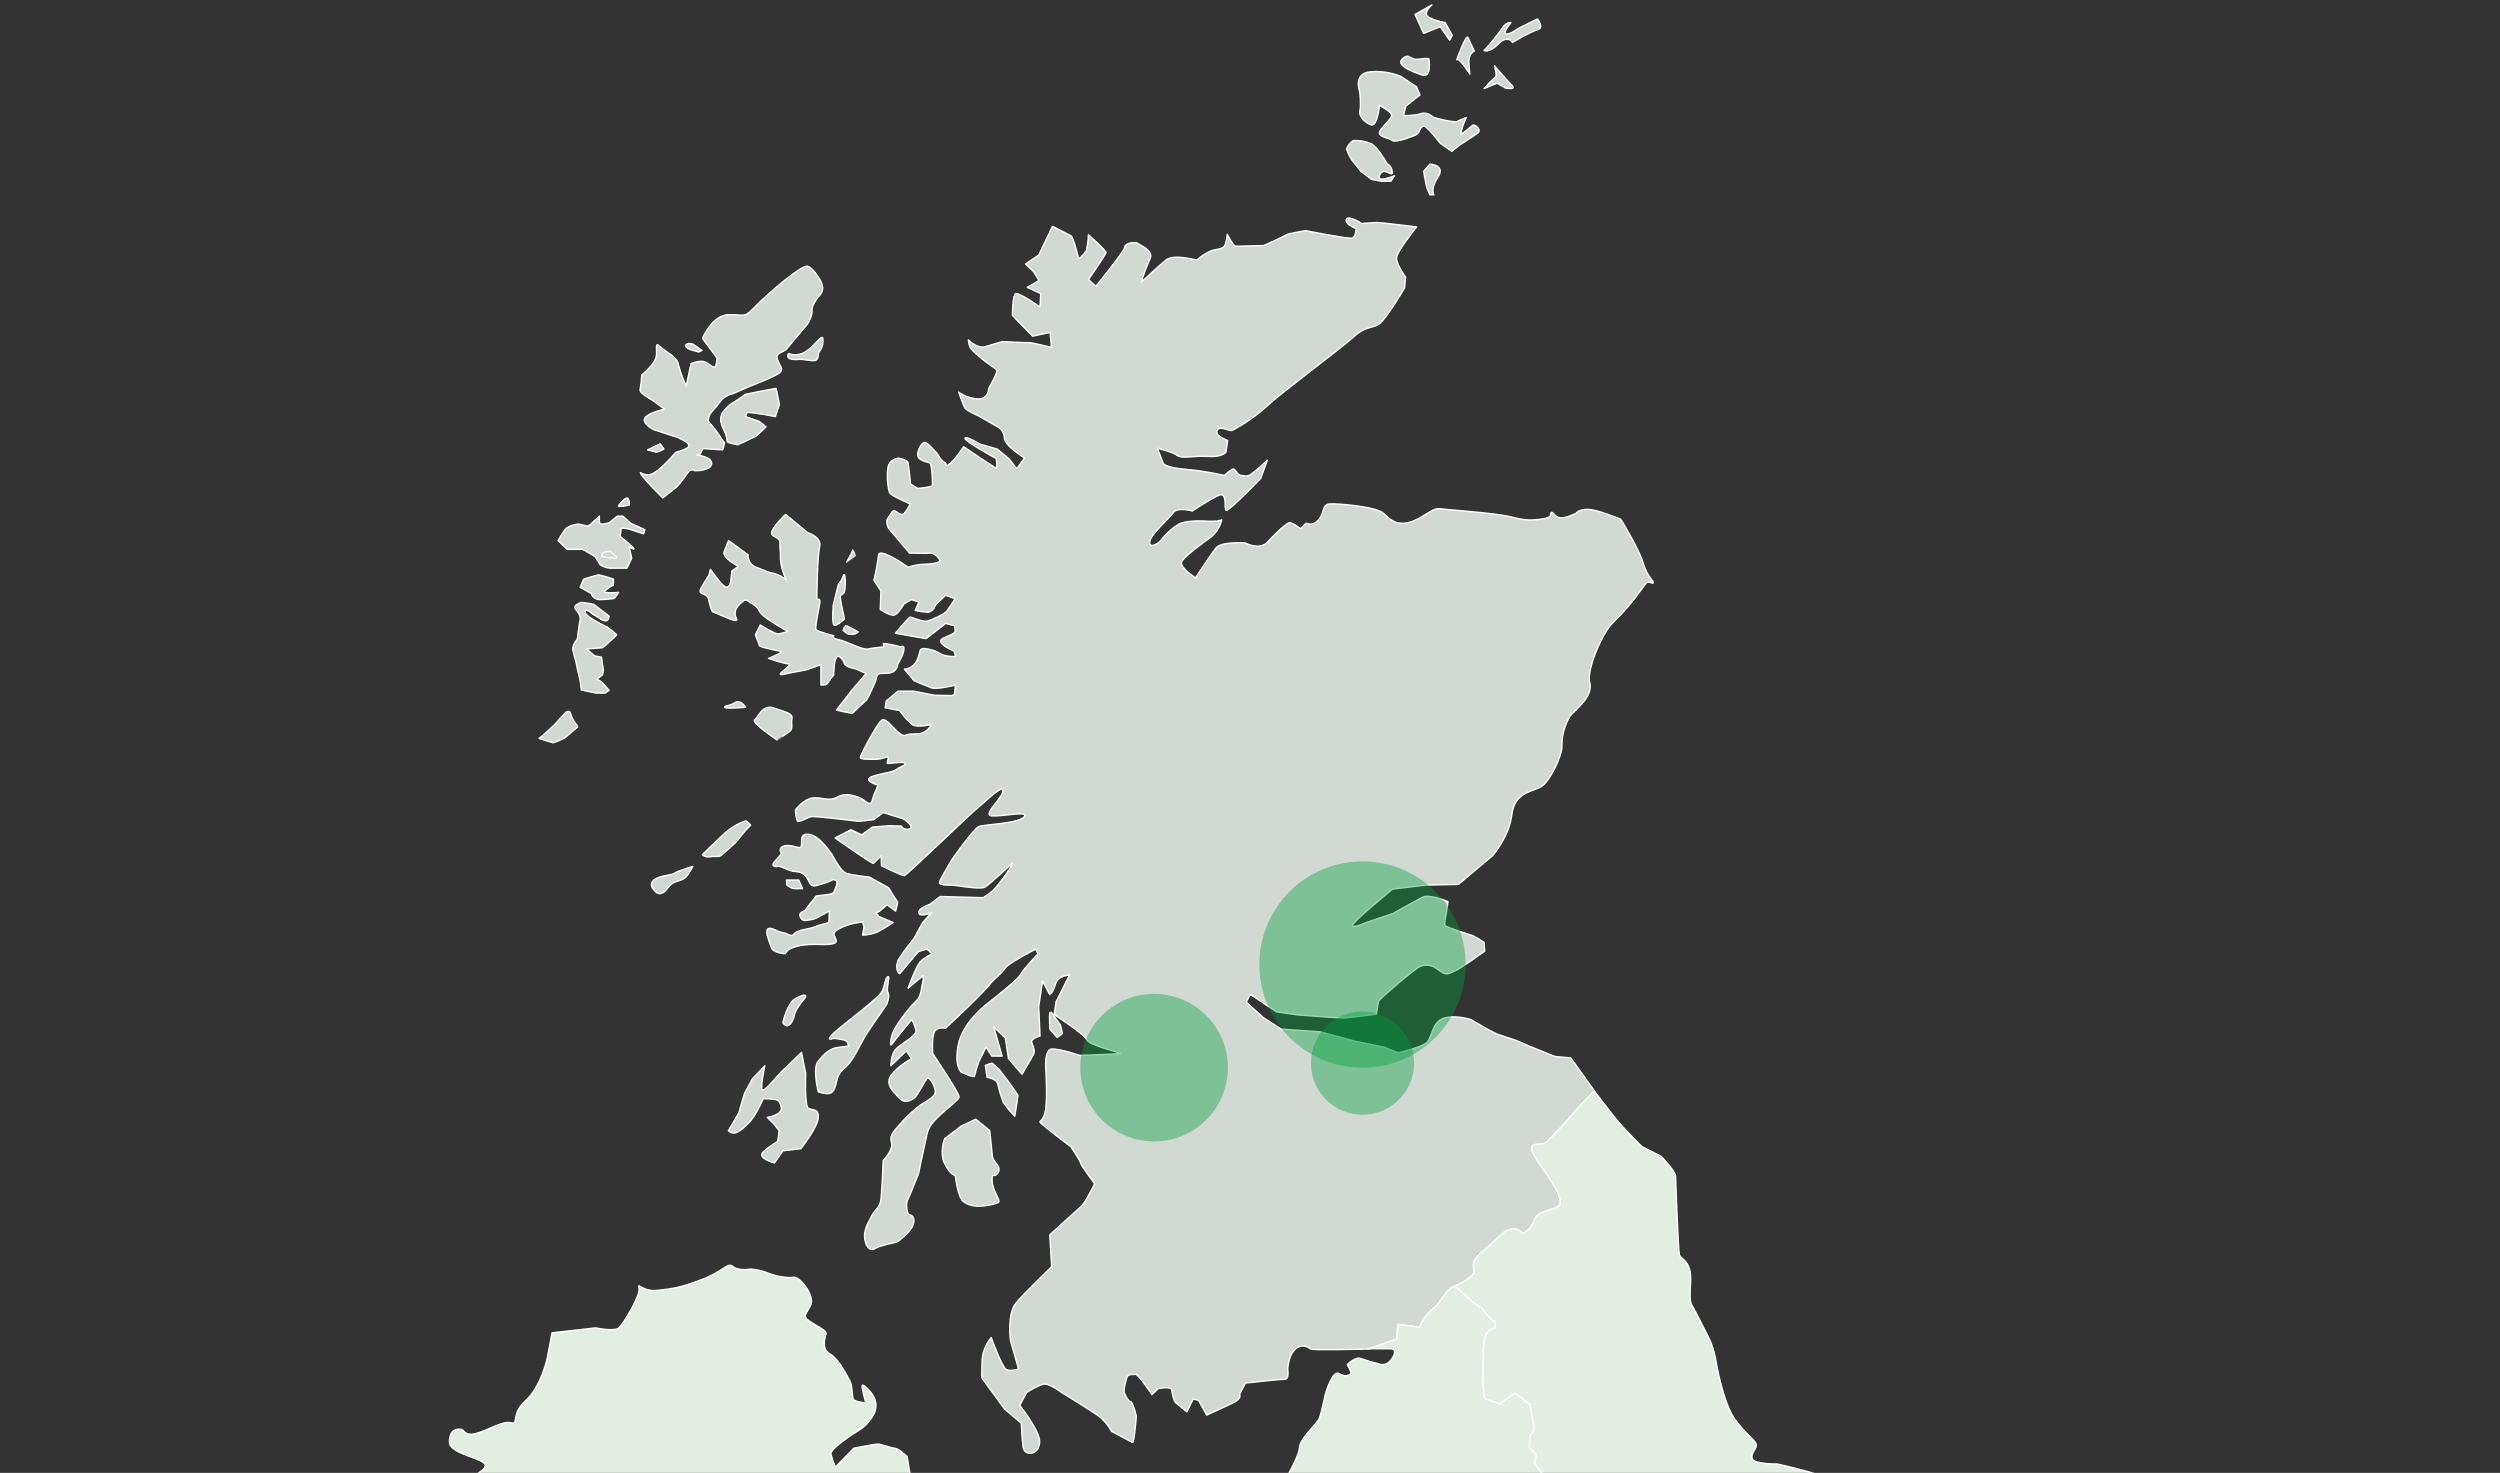 <?xml version="1.0" encoding="utf-8"?>
<!-- Generator: Adobe Illustrator 25.0.1, SVG Export Plug-In . SVG Version: 6.00 Build 0)  -->
<svg version="1.1" id="Layer_1" xmlns="http://www.w3.org/2000/svg" xmlns:xlink="http://www.w3.org/1999/xlink" x="0px" y="0px"
	 viewBox="0 0 1745.32 1028.24" enable-background="new 0 0 1745.32 1028.24" xml:space="preserve">
<rect x="0" y="0" width="1745.32" height="1028.24" fill="#333333" stroke="none"/>
<g id="Group_1117" transform="translate(0.454 0.5)">
	<path id="Path_1212" fill="#E1EEE1" stroke="#FFFFFF" stroke-linecap="round" stroke-linejoin="round" d="M1623.32,1450.66
		c-5.26-14.38-6.01-23.83-7.87-24.97c-1.86-1.13-12.75-12.47-12.75-12.47l-17.63-9.46l-31.51-16.26c0,0-26.27-10.59-28.52-10.59
		s-10.12,6.8-10.12,6.8l-27.02-4.54l-21.76,1.88c0,0-12.75,8.32-14.63,13.24s-4.49,9.07-4.88,12.47s-9.31,15.4-9.31,15.4
		s-6.61-7-5.95-8.17c0.53-0.94-4.81,0.62-6.97,1.28v5.13c0,0-4.07,6.31-7.51,11.68c-3.44,5.37-14.08,0-14.08,0l-7.19,6.63
		l-5.01,12.62h-8.77l-5.33,11.36l-18.46,7.25c0,0-0.94,6.63-10.95,9.48s-15.96-7.89-15.96-7.89c1.82,3.79,4.02,7.38,6.57,10.72
		c3.44,4.11-1.24,17.42-1.24,17.42l-15.02,11.3l1.56,5.37l1.56,8.84l-3.77,1.58l-5.63,10.1l-11.9-1.9l3.74,8.19l-9.39,5.37
		c0,0-15.96,8.52-20.03,14.4c-4.07,5.88-14.4,3.27-14.4,3.27l7.51,9.16l-3.89,12.13c2.29,1.35,3.96,3.53,4.69,6.1
		c1.26,5.73,26.1,21.22,31.58,26.53s0.64,12.11,0.21,13.37s-18.96-5.52-18.96-5.52l5.26,10.4l13.48,10.83l5.91,15.92l8,11.34
		l-0.09,0.02l25.55-2.97l17.44-7.92c0,0,18.91-2.72,20.62-2.23s6.38,9.65,6.87,10.89s13.76,1.48,15.73,1.99s13.99,1.73,13.99,1.73
		s16.22,5.69,18.42,11.9c1.11,3.08,5.48,5.67,9.61,7.49l-0.04,0.09c0.45-0.75,0.77-1.28,0.77-1.28h21.76l9.37-2.57
		c0,0,11.64-1.22,16.88-0.09s18.01-10.59,21.01-12.11s1.88-26.49,2.25-28.75c0.36-2.27-4.13-4.54-7.12-1.52
		c-3,3.02-9.37,3.79-11.64,6.05c-2.27,2.27-9.37,0.75-12,0s-4.49-6.44-3.38-7.19s10.87,0.39,15.02,0s8.26-7.7,8.26-7.7l16.13-15.77
		c0,0,2.63,9.07,9.01,13.63s8.26,1.13,19.51-3.4c11.25-4.54,12.39-16.65,12.39-16.65s-9.76,1.13-12.75,0
		c-3-1.13,6.01-6.44,6.01-6.44l4.88-6.44h-15.77c0,0-14.27-5.67-12.75-6.4s4.88-0.41,13.5-0.04c5.35,0.19,10.7-0.6,15.77-2.35
		c-2.08-0.86-4.21-1.6-6.38-2.18c-3-0.75-10.12-6.44-11.64-6.8c-1.52-0.36-1.13-5.28,3-6.05s19.13,12.86,20.65,14.38s6.38,0,6.38,0
		l13.89-13.99l14.27-15.13l8.62-17.39l0.75-20.05l6.01-16.26c0,0,9.37-21.18,10.89-27.24
		C1630.13,1481.66,1628.59,1465.03,1623.32,1450.66z"/>
	<g id="Group_1115" transform="translate(391.633 729.128)">
		<path id="Path_1213" fill="#E1EEE1" stroke="#FFFFFF" stroke-linecap="round" stroke-linejoin="round" d="M826.35,1141.68
			l12.56,6.05l4.3,5.86c-4.75,1.63-9.05,4.34-12.56,7.94c-5.99,6.03-4.69,9.82-4.69,9.82c-4.02,1.58-8.15,2.85-12.37,3.79
			c-3.02,0.66-5.99-1.22-6.65-4.24c-0.04-0.17-0.06-0.32-0.09-0.49c0,0-12.17-11.53-16.11-14.36c-3.94-2.82-15.55,0-15.55,0
			l12.17-9.63l10.87-2.46l15.36-9.46C815.84,1136.95,826.35,1141.68,826.35,1141.68z"/>
		<path id="Path_1214" fill="#E1EEE1" stroke="#FFFFFF" stroke-linecap="round" stroke-linejoin="round" d="M859.12,1130.53
			c0,0-0.94-7.94-2.44-7.94s-2.8,6.8-2.8,6.8C854.44,1132.8,859.12,1130.53,859.12,1130.53z"/>
		<path id="Path_1215" fill="#E1EEE1" stroke="#FFFFFF" stroke-linecap="round" stroke-linejoin="round" d="M1197.55,1002.23
			c1.88-1.52-9.01-1.88-11.64-1.88s-11.64-0.75-18.38-0.75c-5.48,0.32-10.91,1.35-16.13,3.02c0,0-11.64,1.88-14.63,3.42
			c-3,1.54-18.01,0-18.01,0s-9.76-0.39-15.38-0.02c-5.63,0.36-0.39-6.65-0.39-6.65h13.89c0,0,8.26-2.03,6.01-2.03
			s-14.25-9.84-18.76-12.47s-1.5,0.75-3.38,2.27c-1.65,1.58-2.59,3.77-2.63,6.05c0,3.36-2.74,6.1-6.1,6.1c-0.09,0-0.19,0-0.28,0
			c-5.63,0.41-9.37-0.41-13.14-0.02c-2.27,0.24-4.28-1.43-4.49-3.68c-0.02-0.28-0.02-0.58,0-0.86c0.15-2.18,0.53-4.32,1.13-6.44
			c0.36-1.13,9.76-2.27,17.63-2.65c7.87-0.39,0.75-1.52,0.39-3.4s-4.88-5.67-15.02-6.8s-7.87-0.39-9.37-0.39s-4.13,4.92-4.13,4.92
			s-6.38,0.39-7.51-3.04c-0.11-0.32-0.28-0.6-0.49-0.86l-4.73,4.77l-14.74,0.75c-5.56,0.6-11,1.93-16.22,3.96
			c-10.57,3.72-4.66,14.85-7.62,22.04c-2.95,7.19-3.19,7.19-5.88,10.4c-2.7,3.21-7.36,0-7.85-3.96s-7.36-3.96-13.99-2.48
			c-6.63,1.48-9.09,8.17-11.55,4.21c-2.46-3.96-5.16-4.21-5.16-4.21s-6.38-6.93-9.09-8.17s-7.62,4.94-7.62,4.94
			c-0.51-2.52-0.83-5.09-0.98-7.68c0-2.72-4.92-4.94-13.5-12.62s-10.31-7.68-10.31-7.68l-2.2-32.95l0.09-0.02l-8-11.34l-5.91-15.92
			L898,909.28l-5.26-10.4c0,0,18.53,6.8,18.96,5.52c0.43-1.28,5.26-8.07-0.21-13.37c-5.48-5.31-30.34-20.84-31.6-26.55
			c-1.26-5.71-8.64-8.07-8.64-8.07l-11.57-6.78l-17.69,10.18c0,0-4.21,6.16-9.26,6.57c-6.27-0.02-12.54-0.45-18.74-1.26l6.1-24.63
			c-1.93-2.16-3.96-4.21-6.1-6.16c-2.52-2.12-9.48,2.97-9.48,2.97c-1.24,2.8-3.21,5.22-5.69,7c-3.57,2.12-10.74,17.63-12.62,20.8
			s-15.79,13.16-18.53,16.13c-2.74,2.97-6.53,31.43-6.53,39.07s5.05,5.09,4,11.47c-1.05,6.38-6.31,0-4,12.11
			c1.35,7.19,3.4,14.23,6.1,21.01l12.84,15.3l4.43,11.04l-4,10.18l6.74,2.12l-0.83,7.85l-6.95,13.37l-8.92,8.07l-12.54-1.07
			c0,0,5.26,13.37,6.31,21.44s8.22,27.6,8.22,27.6s-1.26,7.64-4.21,10.83s-3.57,5.09-8.43,3.4s-27.36-11.9-31.58-10.18
			c-4.21,1.71-6.53,7.42-6.53,7.42l13.26,8.28c0,0,8.22-5.09,6.53,1.69c-1.05,3.81-0.75,7.85,0.86,11.47l1.26,5.73
			c-0.04,2.55,0.39,5.09,1.26,7.49c1.26,2.93,3.21,5.54,5.69,7.57l6.31,5.61c0.34-0.3,0.66-0.62,0.96-0.94l12.67,3.79l6.48-3.4
			c4.56-3.64,9.78-6.33,15.38-7.94c5.28-1.28,10.42-3.06,15.38-5.28c1.5-0.75-2.25-7.94-5.26-9.46c-3.02-1.52-13.5-13.99-13.5-15.51
			s19.88,8.32,25.5,12.47c6.42,5.48,12.56,11.28,18.38,17.39v-16.26l12,1.52l-4.49,9.46v8.32c0,0,3.38-4.15,4.49-5.28
			s2.63-9.84,3.74-12.11s8.26-0.39,8.26-0.39l10.89,2.27l2.25,8.71c-0.96,1.54-1.73,3.19-2.25,4.92c0,1.13,6.38,7.19,7.51,7.19
			s10.5-3.4,10.5-3.4l10.12-4.15l15.77-7.19l25.89-1.13l28.46-5.31l28.88,9.84l14.63,6.8l18.38,4.54l17.63-19.66
			c0,0,27.77-3.02,30.77-3.4c3-0.39,7.87-6.44,7.87-6.44l6.76-3.4l11.25-12.11c0,0,13.14,3.79,18.38,6.05
			c5.24,2.27,5.26,1.88,7.51-3.79s-1.5-9.84,3.38-15.9s21.4-14.76,21.4-14.76s17.63-9.07,21.76-9.84s13.89-13.24,13.89-13.24
			s3-14.38,4.13-19.3s-5.63-7.19-5.63-7.19c0.6-2.57,1.37-5.09,2.25-7.57C1190.04,1007.51,1195.69,1003.72,1197.55,1002.23z"/>
	</g>
	<g id="Group_1116" transform="translate(46.959)">
		<path id="Path_1216" fill="#D2D8D2" stroke="#FFFFFF" stroke-linecap="round" stroke-linejoin="round" d="M686.84,706.28
			c-0.21,0.21,6.01,8.75,6.01,8.75s1.54,5.78,1.48,5.99c-0.06,0.21-3.74,2.74-3.74,2.74l-5.13-5.84c0,0-0.36-10.29,0-11.64
			C685.45,706.28,687.08,706.07,686.84,706.28z"/>
		<path id="Path_1217" fill="#D2D8D2" stroke="#FFFFFF" stroke-linecap="round" stroke-linejoin="round" d="M661.04,778.74
			l2.23-14.55l-6.57-9.46c0,0-6.33-8.28-6.7-8.75c-1.5-1.54-3.1-2.97-4.81-4.26c-1.6,0.39-3.17,0.9-4.69,1.54l1.18,8.28
			c0,0,7.04,1.18,7.51,4.86c1.03,4.43,2.35,8.77,4,13.01l4.34,5.56L661.04,778.74z"/>
		<path id="Path_1218" fill="#D2D8D2" stroke="#FFFFFF" stroke-linecap="round" stroke-linejoin="round" d="M645.42,806.79
			l-1.88-17.99l-9.73-7.94l-10.1,4.73l-11.62,8.88c0,0-3.87,9.59,0,17.39c3.87,7.81,7.4,8.41,7.4,8.41s1.75,14.68,5.39,17.86
			c3.64,3.19,9.63,3.79,13.84,3.32s10.8-1.65,11.28-3.08s-4.81-8.64-4.81-14.78s1.05-2.01,3.06-4.02c1.8-1.41,2.31-3.92,1.18-5.93
			C648.37,811.76,645.7,809.3,645.42,806.79z"/>
		<path id="Path_1219" fill="#D2D8D2" stroke="#FFFFFF" stroke-linecap="round" stroke-linejoin="round" d="M475.24,783.54
			c4.92-4.79,10.16-17.03,10.16-17.03c2.97,0.02,5.93,0.24,8.86,0.66c1.16,0.49,2.78,0.49,3.77,5.63c0.98,5.13-9.84,6.78-9.84,6.78
			l4.3,4.13l4.07,5.13c0,0-0.81,6.78-1.16,7.45c-0.34,0.66-5.91,3.32-10.16,7.62c-4.26,4.3,8.02,7.45,8.02,7.45l5.91-8.43l12.47-1.5
			c0,0,11.49-14.38,12.13-21.33s-3.77-5.13-6.74-6.78s-1.95-24.33-1.95-24.33l-2.95-14.72l-14.93,14.38c0,0-8.86,10.59-11.81,11.92
			s1.16-17.03,1.16-17.03l-8.54,8.92l-5.58,10.25c0,0-3.44,11.25-3.62,12.56c-0.17,1.31-7.7,13.56-7.7,13.56
			C465.23,793.14,470.32,788.35,475.24,783.54z"/>
		<path id="Path_1220" fill="#D2D8D2" stroke="#FFFFFF" stroke-linecap="round" stroke-linejoin="round" d="M536.58,754.61
			c1.8-8.43,5.41-7.94,9.84-14.06s7.06-12.9,11-19.04s14.1-20.65,14.1-20.65s2.46-5.63,0.98-8.43c-1.48-2.8,1.8-11.75,0-11.08
			c-1.8,0.66-1.8,4.96-3.94,9.93c-2.14,4.96-24.6,21.16-32.97,28.61c-8.37,7.45-0.81,4.47-0.81,4.47s9.35,0.98,9.35,2.65
			c0.06,1.07,0.53,2.08,1.31,2.8c0,0-4.43,0.34-9.03,1.16c-4.6,0.81-8.37,4.13-12.56,9.26s0,21.5,0,21.5
			C532.78,764.52,534.79,763.04,536.58,754.61z"/>
		<path id="Path_1221" fill="#D2D8D2" stroke="#FFFFFF" stroke-linecap="round" stroke-linejoin="round" d="M507.14,708.29
			c1.24-5.8,7.79-11.92,7.94-13.07c0.15-1.16-0.98-1.82-7,1.33s-8.92,16.86-8.92,16.86C501.99,718.39,505.93,714.09,507.14,708.29z"
			/>
		<path id="Path_1222" fill="#D2D8D2" stroke="#FFFFFF" stroke-linecap="round" stroke-linejoin="round" d="M418.83,619.37
			c3.23-4.75,7.7-4.49,10.91-6.25s6.46-8.75,6.46-8.75s-10.18,3-12.67,4.75s-9.93,1.24-14.4,4.75s0.98,8,0.98,8
			C412.13,624.23,415.6,624.12,418.83,619.37z"/>
		<path id="Path_1223" fill="#D2D8D2" stroke="#FFFFFF" stroke-linecap="round" stroke-linejoin="round" d="M448.35,597.61
			c3.47-0.75,6.2,0.75,8.43-1.5c2.23-2.25,9.67-8,12.15-11.77c2.31-3.12,4.9-6.05,7.7-8.75c0,0-2.48-3-3.47-3
			c-6.05,2.1-11.55,5.52-16.13,10.01c-6.7,6.5-14.14,13.52-14.14,13.52C444.35,597.53,446.4,598.09,448.35,597.61z"/>
		<path id="Path_1224" fill="#D2D8D2" stroke="#FFFFFF" stroke-linecap="round" stroke-linejoin="round" d="M507.14,607.86
			c3.94,0.26,7.23,1.01,9.71,6.01c2.48,5.01,2.48,5.01,11.17,2.25s4.21-3,7.45-2.25s0,6.25-0.75,8.49c-0.75,2.25-12.41,2.01-12.73,3
			s-5.63,7-6.87,9.01s-5.46,1.75-3.72,5.5c1.73,3.74,5.22,1.75,8.19,1.5c2.97-0.26,11.92-6.01,11.92-6.01s0,6.5-0.26,7.74
			s-4.71,1.26-9.26,3.25c-4.56,1.99-12.34,2.01-14.85,5.01s-3.94-0.26-7.96-0.75s-8.64-4.49-10.63-2.5s1.24,8.75,2.48,12.75
			c1.24,4,9.67,4.49,9.67,4.49s2.23-7.25,23.58-6.5c21.35,0.75,6.95-5.52,11.51-9.26s13.05-5.5,13.05-5.5l5.95-1.01l0.98,3.51
			l-0.98,5.76c3.4-0.13,6.74-0.81,9.93-1.99c3.72-1.75,11.4-6.76,11.4-6.76l-9.93-4.26l-1.99-2.5l2.48-1.24l5.22-4.51l5.95,4.51
			l1.5-6.25l-2.72-4l-3.59-6.01l-13.52-7.51c0,0-12.41-1.24-16.37-2.76s-9.44-12.52-9.44-12.52s-8.69-13.52-15.88-14.51
			s-5.22,4.49-5.71,7.74s-4.21,0-9.67,0c-5.46,0-5.71,3.25-4.71,4.75c1.01,1.5-0.26,1.5-4.21,6.25c-3.96,4.75,2.48,3.51,2.48,3.51
			C498.87,604.38,503.21,607.63,507.14,607.86z"/>
		<path id="Path_1225" fill="#D2D8D2" stroke="#FFFFFF" stroke-linecap="round" stroke-linejoin="round" d="M510.16,613.87h-8.43
			v3.25c1.45,1.5,3.36,2.46,5.43,2.76h5.73L510.16,613.87z"/>
		<path id="Path_1226" fill="#D2D8D2" stroke="#FFFFFF" stroke-linecap="round" stroke-linejoin="round" d="M503.96,510.04
			c2.48-1.99,0.75-5.01,1.5-8.75s-4.47-4.75-12.67-7.51s-10.68,6.5-13.39,8.26c-2.72,1.75,15.64,14.01,15.64,14.01
			S501.48,512.03,503.96,510.04z"/>
		<path id="Path_1227" fill="#D2D8D2" stroke="#FFFFFF" stroke-linecap="round" stroke-linejoin="round" d="M465.75,490.02
			c-3.23,2.25-7.45,1.99-7.45,3.25s14.89,0,14.89,0C472.19,492.01,468.95,487.77,465.75,490.02z"/>
		<path id="Path_1228" fill="#D2D8D2" stroke="#FFFFFF" stroke-linecap="round" stroke-linejoin="round" d="M557.81,487.84
			c0,0,6.01-11.38,6.72-15.32c0.71-3.94,3.36-2.48,9.01-3.21c3.21-0.36,5.69-3,5.82-6.23c0,0,3.87-6.23,4.24-9.97
			c0.36-3.74-1.95-1.95-1.95-1.95c-3.19-0.9-6.44-1.63-9.71-2.14c-4.07-0.53-2.48,0-2.48,0v2.14c-3.74,0.24-7.45,0.73-11.13,1.43
			c-3.53,0.88-15-5.52-20.48-6.59s-3.17-2.67-3.17-2.67s-12.17-3.02-12.54-4.45c-0.36-1.43,0.53-6.59,2.29-15.66
			s-1.58-3.02-1.58-6.42s0.36-29.18,1.95-35.77c1.58-6.59-8.3-9.61-8.3-9.61l-15.53-12.82c0,0-7.06,6.76-9.35,11.38
			s5.65,3.92,5.48,8.37c-0.17,4.45,0.36,4.62,0.36,11.38c0.36,5.09,1.75,10.06,4.07,14.59c-2.63-2.18-5.69-3.77-9.01-4.62
			c-4.07-0.53-5.31-1.78-11.83-4.09c-3.72-1.22-6.12-4.81-5.82-8.73l-13.59-9.97c0,0-1.58,3.55-3.17,7.83
			c-1.58,4.28,10.06,10.14,10.06,10.14l-4.6,3.21c0,0-0.53,5.52-0.71,6.59c-0.17,1.07-0.71,4.62-3.17,4.79
			c-2.46,0.17-11.13-12.45-11.13-12.45l-1.07,4.09c0,0-5.82,8.73-6.18,10.87c-0.34,2.14,3.36,2.14,4.94,3.74
			c1.58,1.6,2.29,10.5,4.24,11.04c1.95,0.53,12.37,5.69,15.28,5.88s-0.26-1.6,0-5.35c0.26-3.74,3.44-6.23,5.73-8.19
			c2.29-1.97,4.94,1.24,4.94,1.24c2.85,1.16,5.16,3.32,6.53,6.05c1.58,4.09,19.6,13.89,19.6,13.89c-2.2,0.88-4.54,1.48-6.89,1.78
			c-2.29,0-12.37-6.23-12.37-6.23l-3.36,6.93c0,0,2.65,6.4,2.82,7.47s11.66,3.38,14.66,3.92s-8.3,4.99-8.3,4.99
			s10.59,3.74,13.59,3.74s-0.71,2.67-4.41,5.88s4.07,0.9,4.77,0.71c0.71-0.19,12.37-2.31,12.37-2.31l10.25-3.55v14.08
			c0,0,4.07,0.68,5.11-1.8c1.03-1.8,2.29-3.47,3.7-4.99c0.17-0.53,0.17-9.61,1.95-12.28s4.94,1.6,5.65,4.09
			c0.71,2.48,7.77,3.74,7.77,3.74l7.42,3.21l-9.88,11.57l-10.95,14.06l10.95,2.31L557.81,487.84z"/>
		<path id="Path_1229" fill="#D2D8D2" stroke="#FFFFFF" stroke-linecap="round" stroke-linejoin="round" d="M551.63,440.66
			c0,0-7.06-4.28-8.3-4.28s-2.12,3.21-2.12,3.21l3.17,2.48C544.39,442.07,549.53,443.33,551.63,440.66z"/>
		<path id="Path_1230" fill="#D2D8D2" stroke="#FFFFFF" stroke-linecap="round" stroke-linejoin="round" d="M539.99,421.62
			c-2.12-9.97,1.07-5.35,2.12-9.07s0.71-15.49-0.88-10.85c-1.58,4.62-3.21,5.35-3.21,5.35l-3.68,14.57c0,0-0.88,9.8,0,13.35
			s7.77-3.38,7.77-3.38L539.99,421.62z"/>
		<path id="Path_1231" fill="#D2D8D2" stroke="#FFFFFF" stroke-linecap="round" stroke-linejoin="round" d="M549.87,387.88
			c0-0.09-2.12-5.61-2.12-4.17s-4.24,8.37-4.24,8.37S549.87,387.96,549.87,387.88z"/>
		<path id="Path_1232" fill="#D2D8D2" stroke="#FFFFFF" stroke-linecap="round" stroke-linejoin="round" d="M402.8,369.29
			l-9.88-4.45l-5.48-4.99h-3.89l-5.82,4.71l-4.77,0.98l-1.95-0.98v-4.71l-6.35,5.88l-1.78,1.07l-6.53-1.43c0,0-6.89,0.71-9.35,3.92
			c-1.78,2.42-3.38,4.99-4.77,7.66l6.35,6.05h10.76l8.64,4.99l3.53,5.69c2.03,1.41,4.41,2.27,6.89,2.48h11.83l3.36-6.93l-1.78-8
			c0,0,6.89,4.28,0.88-1.24s-7.77-5.69-7.06-7.47s0-4.09,1.07-4.28c2.03,0,4.07,0.3,6.01,0.9c0.71,0.36,9.18,3.02,9.18,3.02
			L402.8,369.29z"/>
		<path id="Path_1233" fill="#D2D8D2" stroke="#FFFFFF" stroke-linecap="round" stroke-linejoin="round" d="M378.97,384.24
			c0,0-4.24,0.17-5.11,1.07c-0.66,0.62-1.13,1.43-1.33,2.31c-0.09,0.53,5.39,1.43,6.44,1.24s3,1.11,4.07,0.02
			C384.1,387.79,378.63,385.65,378.97,384.24z"/>
		<path id="Path_1234" fill="#D2D8D2" stroke="#FFFFFF" stroke-linecap="round" stroke-linejoin="round" d="M380.91,403.82
			c-3.4-1.26-6.87-2.27-10.42-3.02c-1.24,0.17-10.42,3.02-10.42,3.02l-2.46,5.69l7.77,4.28c0,0,1.07,4.81,7.15,4.28
			c2.8-0.09,5.61-0.34,8.39-0.71c1.24-0.36,3.53-4.28,3.53-4.28s-12,1.07-9.71-1.07c1.84-1.58,3.85-2.95,6.01-4.09L380.91,403.82z"
			/>
		<path id="Path_1235" fill="#D2D8D2" stroke="#FFFFFF" stroke-linecap="round" stroke-linejoin="round" d="M377.83,429.62
			c0,0-10.18-7.83-10.7-8.19c-0.51-0.36-8.84-1.43-8.84-1.43s-4.41,1.78-4.41,3.38s4.6,4.99,3.7,9.07s-1.95,13.18-1.95,13.18
			s-3.53,4.28-3.17,7.12s2.65,9.8,2.65,10.68s2.46,11.04,2.46,11.04l0.88,6.76l10.42,2.14h6.18l2.76-1.95l-5.33-6.05l-3.27-1.6
			l4.07-3.21l0.53-3.21l-1.33-9.07l-4.86-0.9l-5.48-4.81l11.13-0.9c1.09-0.73,2.1-1.56,3-2.48c0.88-1.07,6.97-6.05,6.85-6.59
			c-2.12-1.9-4.34-3.7-6.68-5.35c0,0-16.07-7.47-15.36-10.68s5.41,2.31,6.68,2.48C369.04,429.21,377.06,437.28,377.83,429.62z"/>
		<path id="Path_1236" fill="#D2D8D2" stroke="#FFFFFF" stroke-linecap="round" stroke-linejoin="round" d="M354.96,505.27
			c-1.9-2.23-3.29-4.84-4.07-7.66c-0.53-2.67-3.17-0.9-3.17-0.9l-3.89,4.09l-3.7,4.28c0,0-10.25,9.61-11.13,9.8s9.37,3.02,9.88,3.21
			c2.72-0.96,5.37-2.08,7.94-3.38l9.01-7.66C355.84,507.07,355.67,505.64,354.96,505.27z"/>
		<path id="Path_1237" fill="#D2D8D2" stroke="#FFFFFF" stroke-linecap="round" stroke-linejoin="round" d="M392.02,352.02
			c0,0,0-5.35-1.95-4.81c-1.95,0.53-6.53,5.82-5.65,5.88C386.99,353.03,389.56,352.68,392.02,352.02z"/>
		<path id="Path_1238" fill="#D2D8D2" stroke="#FFFFFF" stroke-linecap="round" stroke-linejoin="round" d="M425.05,339.38
			c2.65-2.89,5.07-5.99,7.23-9.26c2.65-4.28,5.48-1.97,5.48-1.97s10.95,0.17,11.64-4.81c0.68-4.99-10.42-6.23-10.42-6.23l2.29-0.53
			l2.12-3.92l13.78,0.9l1.24-4.81c0,0-3.53-4.81-4.41-6.42c-0.88-1.6-7.06-8.9-7.06-8.9c0.15-2.33,1.01-4.58,2.46-6.42
			c2.31-2.37,4.43-4.94,6.35-7.66c2.18-2.57,5.18-4.32,8.47-4.99l11.83-5.16c0,0,18.19-6.93,21.01-9.61
			c2.82-2.67-0.17-4.45-1.78-9.26c-1.6-4.81,4.6-4.81,6.35-7.12s13.41-15.83,14.66-17.44c1.24-1.6,3.53-6.76,3.17-9.26
			c-0.36-2.5,1.78-6.76,5.82-11.4s-0.71-11.04-0.71-11.04s-4.41-7.66-8.3-8.73c-3.89-1.07-27.19,18.7-35.84,27.6
			c-8.64,8.9-6.72,6.23-18.72,6.23S443,235.72,443,235.72l10.06,13.52c0,0,0,6.42-1.78,6.59s-4.77-3.74-8.3-4.09
			c-2.74-0.04-5.43,0.51-7.94,1.6L431.68,269c-2.33-4.77-4.17-9.8-5.48-14.96c-1.07-5.86-8.47-8.37-12.88-12.64
			c-4.41-4.28-1.07,3.57-3,8.54c-1.93,4.96-9.71,11.38-9.71,11.38c-0.13,3.4-0.51,6.8-1.16,10.14c-0.79,2.5,8.39,7.3,8.39,7.3
			l8.69,6.42c0,0-9.22,1.78-13.12,5.35c-3.89,3.57,4.41,8.54,5.48,8.9s16.94,5.52,16.94,5.52s9.18,3.92,7.6,6.23
			s-9.01,4.09-9.01,4.09s-12,14.25-17.82,15.49s-8.64-3.74-6.35,0s15,16.35,15,16.35L425.05,339.38z"/>
		<path id="Path_1239" fill="#D2D8D2" stroke="#FFFFFF" stroke-linecap="round" stroke-linejoin="round" d="M472.72,307.69
			l7.77-3.74l6.89-6.42l-4.6-3.74l-9.71-3.47c0,0,0.88-2.76,1.41-2.93c0.53-0.17,11.47,1.43,11.47,1.43l7.94,1.52l2.82-8.45
			l-2.29-11.21l-9.01,1.6l-12.37,2.48c-3.15,2.4-6.44,4.58-9.84,6.59c-1.9,0.71-6.4,6.42-6.4,6.42c-0.83,1.78-1.2,3.74-1.07,5.69
			c0.51,2.35,1.35,4.62,2.46,6.76c1.16,2.33,1.88,4.88,2.12,7.47c0,1.07,7.4,2.31,7.4,2.31L472.72,307.69z"/>
		<path id="Path_1240" fill="#D2D8D2" stroke="#FFFFFF" stroke-linecap="round" stroke-linejoin="round" d="M511.02,250.37
			c1.95-0.17,3.53,0.53,8.84,0.9c5.31,0.36,3-4.62,4.94-6.59c1.95-2.59,2.72-5.88,2.18-9.07c-0.49-2.85-5.69,5.52-12.05,9.44
			c-3.51,2.33-7.92,2.78-11.83,1.24C500.08,251.27,509.09,250.57,511.02,250.37z"/>
		<path id="Path_1241" fill="#D2D8D2" stroke="#FFFFFF" stroke-linecap="round" stroke-linejoin="round" d="M440.41,245.24l2.2-1.11
			l-6.12-4.3c0,0-3.64-1.41-5.03,0.34c-1.39,1.75,3.25,3.49,3.25,3.49L440.41,245.24z"/>
		<path id="Path_1242" fill="#D2D8D2" stroke="#FFFFFF" stroke-linecap="round" stroke-linejoin="round" d="M413.43,309.36
			c-0.47,0.15-8.77,4.26-8.77,4.26l6.42,1.58c1.75-0.53,3.42-1.28,5.01-2.2C415.32,311.71,414.42,310.49,413.43,309.36z"/>
		<path id="Path_1243" fill="#D2D8D2" stroke="#FFFFFF" stroke-linecap="round" stroke-linejoin="round" d="M950.84,114.04
			l-4.39,5.05l2.18,11.36l2.18,5.05h2.82c0,0-2.82-3.79,2.82-12.3C962.11,114.69,950.84,114.04,950.84,114.04z"/>
		<path id="Path_1244" fill="#D2D8D2" stroke="#FFFFFF" stroke-linecap="round" stroke-linejoin="round" d="M921.1,114.04
			c0,0-6.57-11.98-11.28-14.21c-3.94-1.71-8.24-2.46-12.52-2.2c-2.14,1.48-3.79,3.55-4.69,5.99c1.01,2.65,2.25,5.18,3.77,7.57
			l6.25,7.89l7.51,5.67l6.57,1.26h6.89l2.5-3.79c0,0-13.46,5.67-10.33-0.64s9.39,2.52,8.77-2.2S921.1,114.04,921.1,114.04z"/>
		<path id="Path_1245" fill="#D2D8D2" stroke="#FFFFFF" stroke-linecap="round" stroke-linejoin="round" d="M943.03,91.94
			c0,0,1.22-4.11,3.42-4.43s11.6,11.98,11.6,11.98l8.13,5.67c0,0,4.07-3.47,5.95-4.73s8.45-5.37,11.9-7.89
			c3.44-2.52-1.88-6.31-3.12-5.67s-8.13,7.25-8.45,5.99c0.64-3.87,1.9-7.6,3.74-11.04c0.94-0.94-7.21,2.85-7.21,2.85
			s-6.89-0.94-7.83-1.26s-7.21-1.26-8.92-2.85c-2.29-1.97-5.46-2.57-8.3-1.58c-2.82,1.26-11.57,1.26-11.57,1.26l1.56-6.53
			l10.01-7.98l-2.5-5.67l-10.95-7.25c-6.7-2.7-13.93-3.79-21.12-3.17c-12.37,0.94-7.51,13.89-7.51,13.89s1.09,9.16,0.15,12.94
			c-0.94,3.79,2.5,7.89,7.36,10.1c4.86,2.2,6.2-13.56,6.2-13.56s7.08,3.79,8.34,5.99s-2.82,5.37-7.19,10.72
			c-4.36,5.35,5.01,5.67,7.83,7.79s16.9-4,16.9-4L943.03,91.94z"/>
		<path id="Path_1246" fill="#D2D8D2" stroke="#FFFFFF" stroke-linecap="round" stroke-linejoin="round" d="M950.21,41.15
			c0-0.94-0.62-1.26-7.17-0.32s-6.59-5.05-11.6,0c-5.01,5.05,11.85,10.21,13.14,10.74C952.4,54.72,950.21,42.07,950.21,41.15z"/>
		<path id="Path_1247" fill="#D2D8D2" stroke="#FFFFFF" stroke-linecap="round" stroke-linejoin="round" d="M966.48,24.1l-5.01-8.84
			c-3.83-0.58-7.53-1.75-10.98-3.47c-5.67-2.85,1.75-8.84,1.75-8.84L940.5,9.59l5.95,13.24l11.6-4.73l6.57,9.46L966.48,24.1z"/>
		<path id="Path_1248" fill="#D2D8D2" stroke="#FFFFFF" stroke-linecap="round" stroke-linejoin="round" d="M978.69,51.25L978.07,44
			c-0.62-7.25,3.74-8.84,3.74-8.84s-3.12-6.63-4.39-9.46c-1.26-2.82-7.83,15.47-7.83,15.47C971.48,39.57,978.69,51.25,978.69,51.25z
			"/>
		<path id="Path_1249" fill="#D2D8D2" stroke="#FFFFFF" stroke-linecap="round" stroke-linejoin="round" d="M998.72,30.09
			c6.57-6.63,9.71-0.94,9.71-0.94s12.49-7.57,17.5-8.84c5.01-1.26,0-7.57,0-7.57l-13.46,6.63c0,0-5.63,4.43-8.45,3.79
			s3.44-7.89,3.44-7.89s-3.44-0.62-6.27,4.11c-3.85,5.41-8.02,10.57-12.52,15.47C988.7,34.84,992.15,36.72,998.72,30.09z"/>
		<path id="Path_1250" fill="#D2D8D2" stroke="#FFFFFF" stroke-linecap="round" stroke-linejoin="round" d="M996.51,53.37
			c-2.78,2.46-5.41,5.11-7.83,7.94l9.07-3.74l5.95,3.47c0,0,7.51,1.26,4.71-1.58c-2.8-2.85-12.54-14.01-12.54-14.01
			S998.1,52.51,996.51,53.37z"/>
		<path id="Path_1251" fill="#D2D8D2" stroke="#FFFFFF" stroke-linecap="round" stroke-linejoin="round" d="M1040.82,833.64
			c-1.97-7.45-20.2-28.82-18.98-33.03c1.22-4.21,8.13-0.49,11.34-4.47s7.64-7.45,16.75-18.12c4.73-5.54,10.89-11.98,15.73-16.92
			l-16.5-23.06l-10.8-0.94c0,0-19.49-7.57-23.71-9.69c-4.21-2.12-12.43-4.26-16.67-5.93s-18.55-10.18-18.55-10.18
			s-11.04-3.55-19.02-0.94c-7.98,2.61-7.98,13.24-11.51,16.8c-3.53,3.55-20.2,7.34-20.2,7.34l-10.1-4.02l-19.7-4.02l-24.88-6.63
			l-27-1.9l-12.2-7.81c0,0-11.51-10.18-11.98-10.89s2.82-5.43,2.82-5.43l18.08,12.07l14.55,2.14c0,0,29.57,2.37,33.1,2.14
			c3.53-0.24,22.06-2.61,22.06-2.61s1.18-7.81,1.65-9.22c0.47-1.41,25.35-22.72,28.88-24.13c3.53-1.41,7.74-1.65,13.14,2.61
			c5.39,4.26,6.57,2.37,10.8,0.71c4.24-1.67,21.14-13.97,21.14-13.97s-0.24-5.43-0.47-6.16c-2.52-1.8-5.2-3.38-7.98-4.73
			c0,0-18.55-5.69-19.26-7.1s0.94-8.52,0.94-8.52l1.18-8.04c0,0-12.9-5.69-17.84-3.08s-20.67,11.36-20.67,11.36l-18.31,6.16
			c0,0-9.63,4.49-9.86,2.14c-0.24-2.35,27.94-25.33,27.94-25.33l23.23-2.85l22.76-0.47l23.94-20.11c0,0,11.51-13.01,13.37-28.65
			s14.31-15.85,20.41-19.41c6.1-3.55,15.02-22.02,14.55-28.65c-0.06-7.25,1.88-14.38,5.63-20.58c2.82-3.79,16.43-13.5,13.84-23.19
			s9.39-35.73,15.73-41.66c7.89-7.68,15.04-16.07,21.35-25.1c4.24-6.63,5.63-2.14,7.04-3.08c1.41-0.94-4-3.79-6.8-13.74
			c-2.8-9.95-15.73-30.77-15.73-30.77s-16.43-6.87-23-6.87s-7.98,2.61-7.98,2.61s-6.8,3.55-11.04,3.32
			c-4.24-0.24-5.39-5.2-6.57-3.55s1.41,3.32-7.27,4.49s-12.43,0.47-22.06-1.9s-43.43-4.73-48.59-5.43
			c-5.16-0.71-11.98,7.1-20.9,9.46c-8.92,2.35-13.14-1.41-18.08-6.16s-32.39-7.1-37.78-6.63c-5.39,0.47-3.29,5.93-7.51,10.89
			c-1.99,2.85-5.71,3.94-8.92,2.61l-3.74,3.79c0,0-6.1-4.49-7.74-4.26c-1.65,0.24-9.16,6.63-15.02,13.24
			c-5.86,6.61-15.96,0.94-15.96,0.94s-16.67-1.18-20.41,3.55c-3.74,4.73-14.31,20.82-14.31,20.82s-11.28-7.34-9.63-11.13
			s14.78-13.24,20.65-17.52c3.74-3.08,6.29-7.34,7.27-12.07c-1.18,1.65-9.63,1.18-9.63,1.18s-11.51-0.94-18.08,1.18
			s-14.08,11.36-15.49,13.01c-1.41,1.65-7.27,4.96-7.04,0.24c0.24-4.73,13.37-16.09,16.43-20.35s13.37-1.18,13.37-1.18
			c5.65-3.92,11.53-7.47,17.61-10.65c7.74-3.79,3.98,9.71,6.1,10.18s23.94-22.25,23.94-22.25l4.69-12.77c0,0-6.57,6.16-10.57,9.22
			s-5.16,1.41-7.74,1.41c-2.59,0-4-4.49-5.39-4.49s-6.33,4.49-6.33,4.49c-8.9-2.01-17.91-3.42-27-4.26
			c-12.67-0.94-15.49-3.79-15.49-3.79l-4.24-10.89c0,0,10.33,2.37,13.84,4.96s11.51,0,21.59,0.71s12.43-3.08,12.43-3.08l1.18-8.04
			c0,0-9.39-3.32-7.27-7.1s8.22,0.94,10.57,0c8.99-4.79,17.33-10.68,24.88-17.52c7.98-7.81,52.59-40.95,59.86-47.8
			c7.27-6.85,12.2-5.93,17.14-8.52c4.94-2.59,18.31-25.57,18.31-25.57l0.71-7.57c0,0-6.33-8.75-6.33-13.24s14.08-21.78,14.08-21.78
			s-25.12-3.08-27.24-3.08s-11.04,0.71-11.04,0.71s-9.63-6.16-10.8-2.85c-1.18,3.32,6.8,6.4,6.8,6.4s0,5.93-2.82,6.63
			c-2.82,0.71-32.39-5.2-32.39-5.2s-12.67,2.14-13.37,2.85c-0.71,0.71-15.96,7.57-15.96,7.57s-17.14,0.47-19.26,0.47
			s-6.1-8.28-6.1-8.28c-0.26,2.4-0.73,4.77-1.41,7.1c-0.71,1.41-0.71,2.61-6.8,3.55c-6.1,0.94-12.22,6.63-12.9,7.1
			c-0.68,0.47-16.2-4.49-21.82,0.24c-5.63,4.73-17.14,15.38-17.14,15.38c1.63-5.58,3.68-11.04,6.1-16.32
			c3.06-5.93-7.98-9.93-8.69-10.89s-8.69-0.47-8.92,2.61s-20.2,27.45-20.2,27.45l-5.16-4.73c0,0,12.22-17.5,12.22-18.93
			s-12.22-12.3-12.22-12.3c-0.15,3.66-0.62,7.3-1.41,10.89c-1.43,2.27-3.25,4.28-5.39,5.93c0,0-3.74-15.15-5.39-16.09
			s-12.92-6.63-12.92-6.63l-9.63,20.11l-9.16,6.16l5.63,5.43l3.77,6.16l-8.22,4.73l9.39,4.36l-0.47,9.37c0,0-15.02-10.65-17.14-9.22
			s-2.12,15.15-2.12,15.15l14.08,14.44l12.2-2.61l0.94,10.42c0,0-14.78-3.55-15.73-3.32s-18.55-0.71-18.55-0.71
			s-6.33,1.9-11.98,3.55c-5.65,1.65-11.75-4.73-11.75-4.73l0.71,4.02c0.71,4.02,16.67,15.15,18.78,16.56
			c2.12,1.41-5.16,12.3-5.39,13.74c0.06,3.74-2.95,6.85-6.7,6.91c-0.28,0-0.56,0-0.81-0.04c-4.81-0.28-9.46-1.93-13.37-4.73
			c0,0,3.29,9.22,4.45,11.13c1.16,1.9,8.92,5.2,8.92,5.2l13.37,7.57c3.04,1.5,5.03,4.54,5.16,7.92c0.24,5.78,14.08,14.1,14.08,14.1
			l-5.39,7.57l-5.39-6.87l-8.22-6.87c0,0-11.04-3.08-11.75-3.32c-0.71-0.24-10.1-6.16-10.8-4.26c-0.71,1.9,21.82,14.21,21.82,14.21
			s0.94,6.63,0,6.63s-22.76-14.91-22.76-14.91s-6.8,10.18-10.1,12.3c-3.29,2.12-1.18-0.71-3.29-1.41c-2.12-0.71-4.92-5.93-4.92-5.93
			s-6.57-7.57-8.22-7.81c-1.65-0.24-3.77,0.94-5.39,6.87c-1.63,5.93,7.04,6.4,8.45,7.57c1.41,1.18,1.88,13.97,1.65,15.38
			s-10.33,2.14-10.33,2.14l-4.92-3.08c0,0-1.18-11.6-1.65-14.44c-0.47-2.85-6.8-3.55-6.8-3.55c-2.59,0.19-4.94,1.6-6.33,3.79
			c-2.59,3.79-1.18,19.41,0.71,21.07c1.88,1.67,13.84,7.1,13.84,7.1c-1.13,2.25-2.46,4.39-4,6.4c-2.12,2.61-6.1-1.65-7.27-1.9
			c-1.18-0.26-4.94,6.63-4.94,6.63c-0.28,2.05,0.13,4.13,1.18,5.93c1.65,1.9,14.55,17.18,14.55,17.18s14.08,0.34,15.02,0.02
			c2.74,0.58,5.03,2.46,6.1,5.05c0.47,2.61-11.28,2.85-13.37,2.85c-3.02,0.41-5.99,1.05-8.92,1.9l-5.86-4.02
			c0,0-14.31-8.99-14.55-4.49c-0.79,5.97-1.88,11.9-3.29,17.76l4.92,7.34L567.13,425c0,0,6.1,4.02,9.16,4.02s7.27-7.81,7.27-7.81
			l5.16-3.08l5.39,1.65l-2.59,5.93c2.78,0.58,5.61,0.96,8.45,1.18c4,0.24,5.86-5.2,5.86-5.2l6.8-6.63l6.8,2.37
			c0,0-4.45,6.87-5.86,8.75s-10.1,5.93-13.37,6.87s-11.51-2.85-12.22-2.85c-0.71,0-10.33,11.36-10.33,11.36l10.8,1.9l10.57,1.9
			l13.84-10.65l6.1,1.65l0.47,3.32c0.47,3.32-9.86,4.26-10.1,7.34s9.39,7.1,9.39,7.1l0.94,3.79c0,0-7.27,0-10.33-1.9
			c-3.59-2.27-7.72-3.57-11.98-3.79c-3.53,0.24-1.88,2.85-4.69,8.52c-1.67,3.34-4.96,5.58-8.69,5.93l6.8,8.04
			c0,0,8.22,3.55,11.98,4.96c3.77,1.41,16.9-1.9,16.9-1.9l-0.71,6.63l-1.88,0.71l-12.22-0.24l-14.31-2.85h-11.04l-8.22,6.87
			l-0.71,4.73l10.1,1.9c2.46,3.59,5.37,6.87,8.69,9.71c3.74,2.61,13.14,0,13.14,0s-0.24,2.61-4.45,5.2
			c-4.21,2.59-8.69,0.47-13.37,2.37c-4.69,1.9-12.92-13.71-16.67-10.42c-3.74,3.29-14.31,23.66-14.78,25.63
			c-0.47,1.97,6.33,1.37,8.69,1.58c3.12,0.15,6.23-0.34,9.16-1.41c3.53-1.18,0,4.02,1.18,4.26s12.43-1.65,12.43,0
			s-4.69,2.61-6.57,4.49s-15.96,3.32-18.55,5.69c-2.59,2.37,4.69,4.49,5.63,4.96c0.94,0.47-1.88,4.02-3.53,10.18s-4.69,0-9.63-1.65
			s-9.86-3.08-15.25,0s-10.8-0.24-16.9,0.47s-11.98,8.28-11.98,8.28c0.06,2.57,0.45,5.11,1.18,7.57c0.94,1.9,7.27-2.37,9.86-2.85
			c2.59-0.47,33.33,3.32,33.33,3.32l10.33-1.18l6.57-4.96l14.31,4.49c0,0,8.22,5.69,4,6.87c-2.1,0.9-4.51,0.09-5.63-1.9l-8.45-0.24
			l-11.75,0.94l-7.51,5.43l-7.51-3.55l-11.04,5.69c0,0,26.06,18.46,26.77,17.76c0.71-0.71,5.39-5.2,5.39-5.2l0.24,6.87
			c0,0,14.31,7.1,15.96,6.87c1.65-0.24,47.41-44.5,51.18-47.33c3.77-2.82,17.61-16.8,17.61-12.07s-11.28,14.21-9.39,17.03
			c1.88,2.82,28.18-3.79,24.41,1.18c-3.77,4.96-27.94,5.43-31.69,6.87c-3.74,1.43-18.74,22.89-18.74,22.89s-7.36,12.15-8.71,15.51
			c-1.35,3.36,6.83,2.16,12.32,2.97c5.5,0.81,16.47,2.44,19.15,1.07c2.67-1.37,19.15-16.73,19.15-16.73
			c-0.41,3.38-11.25,17.14-13.52,19.17c-2.14,1.75-4.36,3.38-6.7,4.86l-30.12-0.81l-7.23,5.54c0,0-7.89,2.29-7.64,5.76
			c0.26,3.47,8.88,0,8.88,0l-6.16,6.87l-5.97,10.95c0,0-6.16,7.51-10.21,13.74S579.93,680.28,581,679s12.77-15.23,12.77-15.23
			l5.97-1.69l3.62,3.42c-3.06,1.31-5.86,3.12-8.3,5.37c-2.76,3-8.52,18.46-8.52,18.46l10.65-8.79c0.06,2.03-0.15,4.07-0.64,6.05
			c-0.64,0.9-0.43,7.89-3.83,11.13c-5.97,6.01-11.17,12.71-15.53,19.96c-3.19,6.23-3.62,13.31-1.93,10.74s13.84-17.18,13.84-17.18
			c1.33,2.35,2.33,4.88,2.97,7.51c0.86,3.87-11.23,9.86-14.36,13.48c-3.12,3.62-3.15,11.32-3.15,11.32l10.78-10.4l3.59,5.43
			c0,0-9.86,5.43-14.36,11.77c-4.49,6.33,3.15,12.67,3.15,12.67s3.59,4.99,6.29,5.33c2.44,0.15,4.84-0.62,6.74-2.16
			c2.25-1.37,8.07-13.56,9.41-14.01s4.94,4.51,5.39,9.05s-7.62,7.23-13.01,11.77c-5.24,4.36-10.03,9.2-14.36,14.48
			c-6.29,7.23-2.25,8.15-3.15,12.67c-0.9,4.51-5.84,9.5-5.84,9.5s-0.9,23.98-1.8,28.5c-0.9,4.51-4.94,7.23-5.84,9.5
			s-5.84,9.05-5.39,15.38s3.59,10.4,7.17,8.15c3.57-2.25,15.25-4.51,15.25-4.51s9.86-6.33,11.66-12.67c1.8-6.33-3.59-6.78-3.59-6.78
			s-2.25-6.33-0.45-9.95s7.64-18.55,7.64-18.55s4.04-19.45,6.29-28.95s21.99-21.27,21.99-24.43s-18.4-30.32-18.4-30.32
			s-0.9-11.77,1.35-15.38c2.25-3.62,7.62-2.27,7.62-2.27L628.84,702c0,0,13.46-13.16,14.81-15.36s8.96-8.19,10.76-11.36
			s21.1-13.12,21.1-13.12l1.8,3.17c0,0-10.76,11.32-12.56,14.93s-22.89,19.9-22.89,19.9s-17.05,12.67-20.2,28.5
			s2.25,19.45,2.25,19.45s8.96,4.07,8.96,2.72c0.86-3.53,1.9-7,3.15-10.4l4.94-9.95l4.04,6.33h7.19l-5.84-20.37l8.07,7.68
			l2.25,14.48l9.41,10.85c0,0,6.74-11.32,8.07-14.01c1.33-2.7-0.9-6.33-1.35-8.6c-0.45-2.27,5.84-4.07,5.84-4.07l-0.9-20.77
			l2.7-17.69l4.94,9.5c0,0,2.25-0.9,4.04-7.19c1.8-6.29,9.88-6.4,9.88-6.4l-9.41,18.55l-1.35,9.05c0,0,21.1,13.56,22.89,17.65
			c1.8,4.09,24.69,9.05,23.34,9.5s-28.26,1.35-28.26,1.35s-13.46-4.51-19.3-4.51c-5.84,0-4.49,14.01-4.49,14.01
			s1.35,22.61-0.45,29.87c-1.8,7.25-4.04,5.88-3.59,7.23c0.45,1.35,21.54,17.18,21.54,17.18s6.74,9.95,6.74,11.32
			s9.88,14.48,9.88,14.48s-6.74,13.56-9.41,15.83s-21.99,19.9-21.99,19.9l1.35,22.17c0,0-17.95,17.2-24.69,25.1
			c-6.74,7.89-4.02,26.68-4.02,26.68l5.63,19.66c0,0-5.63,1.9-8.62,0.39c-3-1.52-10.51-22.32-10.51-22.32
			c-4.11,4.88-6.38,11.04-6.38,17.39c-0.36,11.34,0,10.98,0,10.98l15.77,21.57l11.64,9.84c0,0,0.36,9.46,1.13,15.9
			s6.01,4.92,6.01,4.92s4.88,0,5.63-7.38s-13.89-25.91-13.89-25.91l4.88-9.07c3.53-2.29,7.32-4.19,11.25-5.67
			c4.13-1.13,12.39,5.28,12.39,5.28s20.26,12.47,26.25,16.65c3.89,2.91,7.1,6.65,9.37,10.98c0,0,13.5,7.19,14.63,7.77
			s2.63-18.36,2.63-18.36s-2.25-9.84-4.13-10.21c-1.88-0.36-4.49-6.05-4.49-7.19c0.28-3.49,1.05-6.93,2.25-10.21
			c1.11-1.9,4.13-1.52,6.01-1.52s11.25,13.99,11.25,13.99l4.49-4.17c0,0,9.37-1.88,9.37,1.13c0.34,2.87,1.09,5.67,2.25,8.32
			l8.26,6.8l4.49-9.07l3.74,1.13l5.63,10.21c0,0,10.87-4.92,18.01-8.32s4.88-6.05,4.88-6.05l4.13-7.94c0,0,22.89-2.65,27.02-2.65
			s2.25-6.44,2.63-8.32c0.39-1.88,0.75-8.71,5.26-12.86c2.95-2.78,7.55-2.78,10.5,0c1.03,1.05,35.22,0.17,40.84,0.02l19.3-6.91
			l0.98-10.18l15.02,1.99c1.95-5.05,5.18-9.5,9.37-12.92c6.4-4.73,7.64-12.69,15.28-15.9s12.82-6.93,13.31-9.67
			s-3.44-6.95,6.42-14.66c9.86-7.7,13.8-15.4,20.95-15.4s5.18,6.2,11.08,0c5.9-6.2,1.24-9.18,12.32-12.67
			C1043.41,841.48,1042.79,841.11,1040.82,833.64z"/>
	</g>
	<path id="Path_1252" fill="#E1EEE1" stroke="#FFFFFF" stroke-linecap="round" stroke-linejoin="round" d="M1443.63,1709.92
		l4.73-4.77c-1.73-2.16-6.25-0.77-6.25-1.8c0.77-2.12,1.78-4.13,3.04-5.99c-4.13-1.82-8.52-4.41-9.61-7.49
		c-2.2-6.18-18.42-11.9-18.42-11.9s-12.05-1.24-13.99-1.73c-1.95-0.49-15.23-0.75-15.73-1.99c-0.49-1.24-5.16-10.4-6.87-10.89
		s-20.62,2.22-20.62,2.22l-17.44,7.92l-25.55,2.97l2.2,32.95c0,0,1.71,0,10.31,7.68c8.6,7.68,13.5,9.91,13.5,12.62
		c0.15,2.59,0.47,5.16,0.98,7.68c0,0,4.92-6.18,7.62-4.94c2.7,1.24,9.09,8.17,9.09,8.17s2.7,0.26,5.16,4.21s4.92-2.72,11.55-4.21
		c6.63-1.5,13.5-1.48,13.99,2.48s5.16,7.19,7.85,3.96c2.7-3.23,2.95-3.21,5.88-10.4c2.93-7.19-2.95-18.34,7.62-22.04
		c5.2-2.03,10.65-3.36,16.22-3.96L1443.63,1709.92z"/>
	<path id="Path_1253" fill="#E1EEE1" stroke="#FFFFFF" stroke-linecap="round" stroke-linejoin="round" d="M1142.19,1863.62
		c-2.48-2.03-4.43-4.62-5.69-7.57c-0.88-2.4-1.31-4.94-1.26-7.49l-1.26-5.73c-1.6-3.62-1.9-7.66-0.86-11.47
		c1.69-6.8-6.53-1.69-6.53-1.69l-13.27-8.28c0,0,2.31-5.73,6.53-7.42c4.21-1.69,26.74,8.49,31.58,10.18
		c4.84,1.69,5.48-0.21,8.43-3.4s4.21-10.83,4.21-10.83s-7.17-19.53-8.22-27.6c-1.05-8.07-6.31-21.44-6.31-21.44l12.54,1.07
		l8.92-8.07l6.95-13.37l0.83-7.85l-6.74-2.12l4-10.18l-4.43-11.04l-12.84-15.3c-2.7-6.8-4.75-13.84-6.1-21.01
		c-2.31-12.11,2.95-5.73,4-12.11s-4-3.83-4-11.47s3.79-36.09,6.53-39.07c1.31-1.26,2.65-2.46,4.09-3.57
		c-1.48-2.37-3.29-4.51-5.41-6.35c-2.8-1.69-1.11-5.39-1.11-5.39l6.61-8.09l-3.66-3.12l-8.58-7.94l-10.55-6.38l-10.83,5.24
		c-1.43,1.75-2.74,3.59-3.94,5.52c-0.56,1.28,7.45,8.22,4.49,8.49c-2.95,0.28-6.61-4.69-10.4-4.69h-10.83c0,0-8.15,7.79-15.32,9.63
		c-7.17,1.84-1.13-9.63-2.8-9.63s-3.79,2.7-3.79,2.7s-7.45,8.49-8.15,9.22c-1.99,1.18-4.07,2.23-6.18,3.12l-8.58-8.79l-12.37-0.98
		l-10.12,2.97l-0.13,10.91c0,0,5.48,11.06,5.35,11.77s-6.33,2.27-6.33,2.27l-17.01,10.33c0,0-6.89,12.32-10.27,18.14
		c-2.5,4.32,1.18,18.53,3.25,25.57c2.85-2.74,5.41-5.31,8.94-8.86c4.88-4.92,9.01-7.19,13.89-10.98l14.63-11.34
		c0,0-2.25,7.94-3.74,9.84s-11.25,14.38-11.25,14.38s-19.13,21.95-23.64,29.89c-4.51,7.94-8.62,5.28-12,6.44
		s-10.12,12.86-10.12,12.86s-9.76,7.57-11.64,10.59s-9.01,8.32-10.5,10.98s-3,31.41-3,31.41c-3.36,2.14-7.27,3.19-11.25,3.02
		c-6.38-0.39-7.12-1.13-13.89,0c-6.76,1.13-16.88,4.54-21.4,4.92c-4.51,0.39-10.89-3.79-12-4.54c-5.54-3.44-11.87-5.39-18.38-5.67
		c0,0-23.64-2.65-26.27-2.27c-2.63,0.39-22.89,0-26.25,0.75s-31.92,3.38-31.92,3.38l-12,10.21l2.63,15.13c0,0,2.63,8.71-1.13,14.76
		c-3.77,6.05-13.14,7.19-15.77,9.07s-25.5-6.8-26.64-4.54c-1.13,2.27-4.49,46.53-4.88,48.8s-22.51,24.58-27.39,31.02
		s-4.49,9.46-7.51,13.24c-3.02,3.79-5.26,0.39-7.87,1.13s-5.63-0.39-9.37,1.13s0.39,4.15,1.13,6.44s7.87,5.28,7.87,5.28l-1.88,1.13
		c-1.88,1.13-3.74,0-9.01-0.39c-5.26-0.39-6.38-7.57-10.87-4.15c-4.49,3.42-2.63,26.1-2.63,26.1s-13.89,2.27-15.38,3.79
		c-1.5,1.52-1.5,6.44-2.25,8.71s-36.01,35.94-38.28,37.08s-6.38,0.39-7.12-0.75s-4.88-1.88-10.5-0.75s-11.25,6.8-11.25,6.8
		s-13.89,7.57-14.25,10.98s-1.13,12.86-1.5,13.99s8.62,3.4,10.51,3.79c3.12,0.45,6.31-0.24,9.01-1.88c2.25-1.9,6.01-9.84,6.38-11.72
		c0.36-1.88,3-1.88,4.88-2.65s11.25,0.75,11.25,0.75s13.5,6.05,20.26,12.86c6.76,6.8,3.38,6.05,3.74,10.59
		c0.36,4.54,5.63,6.05,5.63,6.05s15.77-10.59,18.01-14.38c2.25-3.79-2.25-5.28-4.13-7.57c-1.88-2.29-1.5-3.79,0-6.44
		c1.5-2.65,3-11.34,3.38-17.03c0.39-5.69,9.01-1.13,9.01-1.13s2.63,8.32,4.49,6.05c2.7-2.61,5.58-5.01,8.62-7.19l19.51-17.03
		c0,0,5.63-7.19,9.01-12.47s7.12-0.75,8.62-0.39c4.39-0.13,8.77-0.49,13.14-1.13l12.39,1.13c3.79-1.41,7.68-2.55,11.64-3.4
		c4.49-0.75,6.76-3.79,10.89-5.31s16.13,10.98,16.13,10.98l1.13-6.05l-10.12-6.44l7.12-3.02v-9.07l6.76-6.05v5.28
		c0,1.13,4.13,3.79,3.38,7.57c-0.3,2.74,0.21,5.5,1.5,7.94l11.25,14.38c0,0,9.01-3.79,13.5-6.05c4.49-2.27,15.38,17.78,16.52,19.66
		c1.13,1.88,21.01,6.05,25.5,5.67c4.49-0.39,1.88-12.11,1.88-12.11l2.63-9.46l9.37-9.07l13.5-9.84l-7.12-1.9
		c0,0-4.88-9.07-4.49-10.21c0.39-1.13,6.7-5.28,6.7-5.28s0.81-9.46,0.06-11.72c-0.75-2.27,5.26-15.9,9.01-19.3
		c3.74-3.4-1.11-15.51,0-16.26s3.38,4.92,4.13,9.46s4.13,4.54,4.13,4.54l13.89-5.67c0,0,9.01-6.44,13.14-8.71s25.89-4.17,25.89-4.17
		l19.51-4.15c0,0,11.25,1.13,13.14,2.27c1.88,1.13,44.27,31.77,42.02,27.62s3.38-4.15,7.51-8.32c2.48-2.48,5.86-3.85,9.37-3.79
		c0,0,12,1.13,22.51,2.65c10.5,1.52,15.38,9.46,22.51,9.46c4.6,0.45,8.81-2.65,9.76-7.19c0.45-3.4,0.32-6.85-0.36-10.21
		c-0.36-2.27-4.13-3.04-9.37-5.67s-6.01-8.32-3-7.49c3.02,0.83,29.63,0,29.63,0c4.86-0.45,9.76-0.47,14.63-0.09
		c2.97,0.28,5.91-0.75,8.04-2.82L1142.19,1863.62z"/>
	<path id="Path_1254" fill="#E1EEE1" stroke="#FFFFFF" stroke-linecap="round" stroke-linejoin="round" d="M783.48,1341.86
		l-4.24-2.03l5.35-4.47c-0.86-1.2-1.56-2.5-2.12-3.87c-0.19-1.03-6.46,4.07-6.46,4.07l-6.25-1.43l-2.01-7.94l-6.46-6.72
		c0,0-4.64-2.65-4.64-3.25c0-0.62-8.88-5.5-9.5-6.5c-1.8-1.39-3.77-2.57-5.84-3.47c0,0,2.42-3.66,4.64-4.07
		c2.23-0.41,9.48,7.53,9.48,7.53c0.49-2.63,1.16-5.2,2.01-7.74c0.6-0.81,1.22-9.37,2.42-14.44c1.2-5.09,5.05-4.69,15.34-7.12
		c5.91-1.5,12.15-1.01,17.76,1.43l13.52,20.35l8.07,4.69h13.33l-4.64,6.72c0,0-13.74,8.54-18.16,13.44
		c-4.43,4.9-17.16,12.82-17.16,12.82L783.48,1341.86z M1013.44,1645.8c3.38-5.82,10.27-18.14,10.27-18.14l17.01-10.33l-10.18,6.18
		c-1.54-0.6-3.17-0.92-4.81-0.94c-6.44,0.04-8.43,6.38-9.95,6.18c-1.45-0.34-2.78-1.07-3.83-2.12c-0.58-0.58-18.19-14.66-20.28-16.8
		s-6.12-7.53-7.66-6.95c-1.54,0.58-3.83,6.57-6.89,8.3c-3.06,1.73-5.35-4.43-4.98-7.92c0.36-3.49-9.95-8.88-11.68-13.5
		s-1.35-6.38-2.48-10.61c-0.96-2.8-1.5-5.73-1.54-8.69c-0.19-4.24,1.93-10.42,1.73-11.77c-0.19-1.35,0.19-1.73,2.29-7.15
		c2.1-5.41,6.89-11.77,10.14-13.12s5.73-2.12,5.73-4.64s-3.06-1.93-3.64-6.95s3.25-2.7,3.25-2.7c0.11-2.76,0.04-5.54-0.19-8.3
		c-0.39-2.89-5.73-3.27-10.72-2.12c-4.99,1.16-8.43-4.64-11.1-5.8s-9.56-8.11-8.81-10.23s-0.96-2.31,0-7.15s10.33-5.22,14.36-5.41
		c4.02-0.19,5.56,0.19,8.62-4.07c3.06-4.26,6.89-6.57,7.27-11.77s-2.87-5.22-9.37-4.64s-4.79,4.64-8.24,6.76s-0.96,1.73-2.31-2.5
		s2.1-4.43,4.21-6.95c1.82-2.5,3.42-5.13,4.79-7.92c0,0,5.73-16.02,5.93-18.34c0.19-2.31,7.66-2.5,7.66-7.34s-5.54-3.27-9.01-3.85
		c-3.47-0.58-9.37-4.64-15.32-9.26s0-4.84,0-4.84c0.36-3.49,1.13-6.93,2.29-10.23c1.73-4.24,8.04-11,8.04-11s13.01-6.18,15.32-4.62
		c2.29,1.54,13.59,1.73,15.13,2.5s9.56,7.72,11.3,8.11c1.73,0.39,3.25-5.8,3.25-5.8l3.72-13.8c-3.44-0.04-13.95-2.37-14.76-6.42
		c-0.86-4.28-6.78-15.19-6.78-15.19l-6.16-8.99c0,0-5.09-1.93-5.31-3.64c-0.21-1.71,2.12-0.21,3.19-4.28
		c1.07-4.07-3.19-11.34-3.19-11.34l-2.31-4.28l-3.38-3.42l-8.69-2.57l-1.58-1.54l0,0c-0.34,1.33-1.35,2.37-2.67,2.78l-11.25-6.05
		c0,0-23.26-15.9-25.89-16.65s-15.77,9.84-15.77,9.84l-15.02,3.4c-6.1,0.64-12.26,0.77-18.38,0.39
		c-7.87-0.75-19.13-12.11-19.88-10.21s5.26,8.32,5.26,8.32s-8.62,2.65-10.51,4.15c-5.73,3.4-11.77,6.31-18.01,8.71
		c-7.51,3.02-15.02,5.67-17.63,10.21c-2.63,4.54-24.39,18.91-24.39,18.91s-1.13,12.11-2.25,17.39s-6.01,3.4-8.26,7.57
		c-2.25,4.15-33.01,20.8-41.27,30.25c-8.26,9.46-9.76,15.13-9.76,15.13s10.87-4.92,14.25-6.44c3.38-1.52,11.25,2.65,13.5,2.65
		c2.4-0.19,4.79-0.58,7.12-1.13c0,0,4.13-8.32,6.76-12.86s4.49-5.28,10.5-5.28s6.01-1.13,9.01-1.88s4.13-1.13,6.38-1.88
		s6.76-0.39,13.14-1.52c4.86-0.77,9.73-1.26,14.63-1.52l0.75,4.15l-7.12,12.86c-1.07,2.25-1.58,4.71-1.5,7.19
		c0,4.54,9.01,17.03,9.01,17.03l9.37,2.65c0,0-5.26,2.27-6.76,5.28c-1.5,3.02-10.87,15.13-11.64,20.47
		c-0.77,5.35,6.38,8.26,7.87,11.68c1.5,3.42,5.26,0.39,7.51,0c3.12-0.11,6.27,0.02,9.37,0.39c0.39,3.4-12.75,7.19-13.5,8.71
		c-2.91,8.88-5.05,17.99-6.38,27.24c-1.5,11.34-31.9,38.96-38.28,40.48s-24.01,15.9-27.02,16.65c-3.96,0.68-8,0.81-12,0.39
		c-1.5-0.39-7.12,3.79-9.01,4.54c-1.88,0.75-16.52,12.47-16.52,12.47l-1.5,7.19l-4.13,1.52c-4.13,1.52-6.76,0.39-12,1.13
		c-5.24,0.75-14.63-4.92-14.63-4.92l-4.49,9.07l-8.62,7.94c0,0-9.76,3.79-15.02,6.44s-5.26,6.05-5.26,10.21s10.5,0.39,10.5,0.39
		l10.51,1.88l3.74,13.24c-1.22,2.44-2.74,4.73-4.49,6.8c-1.5,1.13-9.01,6.44-13.14,9.46s3.74,5.28,5.26,4.54
		c1.52-0.75,10.89-1.13,10.89-1.13s19.13,0.39,22.51,0s4.13-3.04,4.88-5.67c0.79-3.44,2.33-6.68,4.49-9.46
		c2.25-2.27,3.38,6.8,4.13,13.24s-5.26,2.27-6.38,3.02c-4.49,2.5-9.29,4.41-14.25,5.67c-6.38,1.52-13.5,0.39-16.52,1.88
		s5.63,1.13,9.01,4.92s10.51,12.86,15,10.21s7.12-6.44,9.37-7.92c2.25-1.48,19.13-0.77,21.76-3.81s7.51-14.76,7.51-14.76
		s24.39-2.27,27.02-2.27s3.38-4.15,3.38-4.15s7.51-6.8,10.12-8.71c2.61-1.9,3.38,14.38,3.38,18.91s5.26,4.54,12.39,6.8
		c7.12,2.27,9.37-1.52,11.64-0.39s17.27,2.65,17.27,2.65c-2.33,2.93-4.96,5.61-7.87,7.94c-2.63,1.52-17.63,1.13-22.51,3.4
		s-5.26,4.15-5.26,9.07c0,4.92,9.37,4.54,16.13,5.67s3.74-1.88,5.26-3.02c1.52-1.13,11.25,1.13,13.5,0.39s5.63-11.72,7.12-12.47
		s23.64,0,23.64,0l16.13,26.85l24.39,19.3c13.18,2.1,26.44,3.49,39.77,4.15c25.14,1.52,9.76-5.67,9.76-7.19
		c0-1.52,1.13-4.15,5.26-10.98s12-9.07,13.5-10.98c2.63-3.55,6.53-5.99,10.87-6.8c5.63-0.75,7.51,0.75,11.64,0s15.38-2.65,16.52-3.4
		s9.01-7.57,13.5-11.72c1.24-1.16,2.35-2.2,3.44-3.23C1014.61,1664.33,1010.93,1650.1,1013.44,1645.8L1013.44,1645.8z"/>
	<path id="Path_1255" fill="#E1EEE1" stroke="#FFFFFF" stroke-linecap="round" stroke-linejoin="round" d="M1213.52,1495.78
		c-2.12-2.57-14.21-10.06-14.21-10.06s-27.36-15.19-27.15-20.54s-4.02-23.32-4.02-23.32s-15.49,0.64-16.32-7.27
		c-0.83-7.92,2.12-10.7,2.12-10.7s8.73-7.27,8.17-11.77c-0.56-4.49,4.75-4.28-3.29-5.78s-18.87-3.42-19.3-4.49s-10.4-3.85-10.4-3.85
		s-4.24-1.28,2.33-11.13c6.57-9.84,9.33-12.2,9.33-12.2s4.24-5.56,2.55-7.7c-3.06-5.11-4.69-10.95-4.66-16.9
		c0.21-6.85-1.07-6.63-3.4-10.91c-2.33-4.28-13.99-5.35-15.92-9.2c-0.68-1.39-4.43-3.53-8.92-5.69l0.02,0.56
		c0,0-12.52,11.55-15.7,13.05c-3.19,1.5-14.63,8.77-15.7,10.27s-3.19,6.63-6.16,7.92c-2.97,1.28-10.18-1.28-12.3,2.35
		c-2.12,3.64-1.28,13.69-1.69,14.76s-11.45,4.07-14.21,5.13c-2.76,1.07-13.37,0.43-16.32,0c-2.97-0.43-12.3-3-15.06-2.78
		c-0.15,0.02-0.32,0.02-0.51,0l-3.72,13.8c0,0-1.52,6.18-3.25,5.8c-1.73-0.39-9.76-7.34-11.3-8.11s-12.82-0.96-15.13-2.5
		s-15.32,4.62-15.32,4.62s-6.31,6.76-8.04,11c-1.18,3.29-1.95,6.74-2.29,10.23c0,0-5.93,0.19,0,4.84s11.87,8.69,15.32,9.26
		c3.44,0.58,9.01-0.96,9.01,3.85c0,4.81-7.47,5.03-7.66,7.34c-0.19,2.31-5.93,18.34-5.93,18.34c-1.37,2.78-2.95,5.41-4.79,7.92
		c-2.1,2.5-5.56,2.7-4.21,6.95s-1.16,4.64,2.31,2.5s1.71-6.18,8.24-6.76c6.53-0.58,9.76-0.58,9.37,4.64s-4.21,7.53-7.27,11.77
		s-4.6,3.85-8.62,4.07c-4.02,0.21-13.39,0.58-14.36,5.41c-0.96,4.84,0.77,5.01,0,7.15s6.12,9.07,8.81,10.23
		c2.7,1.16,6.12,6.95,11.1,5.8c4.99-1.16,10.33-0.77,10.72,2.12c0.24,2.76,0.3,5.54,0.19,8.3c0,0-3.83-2.31-3.25,2.7
		s3.64,4.43,3.64,6.95c0,2.52-2.48,3.27-5.73,4.64s-8.04,7.72-10.14,13.12c-2.1,5.39-2.48,5.8-2.29,7.15s-1.93,7.53-1.73,11.77
		c0.04,2.95,0.56,5.88,1.54,8.69c1.16,4.24,0.77,5.99,2.48,10.61c1.71,4.62,12.07,10.03,11.68,13.5s1.93,9.65,4.98,7.92
		c3.06-1.73,5.35-7.72,6.89-8.3c1.54-0.58,5.56,4.84,7.66,6.95c2.1,2.12,19.7,16.22,20.28,16.8c1.05,1.05,2.37,1.78,3.83,2.12
		c1.54,0.19,3.51-6.14,9.95-6.18c1.65,0.02,3.27,0.34,4.81,0.94l10.18-6.18c0,0,6.18-1.56,6.33-2.27
		c0.15-0.71-5.35-11.77-5.35-11.77l0.13-10.91l10.12-2.97l12.37,0.98l8.58,8.79c2.14-0.9,4.19-1.95,6.18-3.12
		c0.71-0.71,8.15-9.22,8.15-9.22s2.1-2.7,3.79-2.7s-4.36,11.47,2.8,9.63s15.32-9.63,15.32-9.63h10.83c3.79,0,7.45,4.96,10.4,4.69
		c2.95-0.28-5.07-7.23-4.49-8.49c1.2-1.93,2.5-3.77,3.94-5.52l10.83-5.24l10.55,6.38l8.58,7.94l3.66,3.12l-6.61,8.09
		c0,0-1.69,3.68,1.11,5.39c2.12,1.84,3.94,3.98,5.41,6.35h-0.02c5.18-4.19,13.05-10.23,14.46-12.58c1.9-3.19,9.05-18.68,12.62-20.8
		c2.48-1.78,4.45-4.21,5.69-7c1.41-1.01,2.93-1.86,4.51-2.59c0.34-3.83,0.98-7.64,1.88-11.36c1.07-2.78,8.07-9.41,8.07-9.41
		l5.31-13.05c0,0-1.28-8.56,0-10.91s5.31-3.21,5.31-3.21S1215.64,1498.35,1213.52,1495.78z"/>
	<path id="Path_1256" fill="#E1EEE1" stroke="#FFFFFF" stroke-linecap="round" stroke-linejoin="round" d="M1107.17,1234.42
		l-2.03-9.16l-7.36,0.62l-4.24-2.67l-5.8-6.46l4.32-9.31l4.28-12.47l8.77-6.16l-1.41-4.73l-6.57-5.84l-10.65-18.29
		c0,0-10.16,0.15-11.72,0c-1.67-0.49-3.25-1.22-4.69-2.2l-5.01-11.36l-12.09-0.79c0,0,1.6-2.37,1.13-3.15
		c-0.47-0.77-10.01-5.52-16.11-15.62s7.98-10.89,7.98-10.89s4.86-9.63,8.3-11.98c3.44-2.35,16.9-3.32,16.9-3.32l1.88-7.89
		c-0.79-3.1-1.8-6.16-2.97-9.16c-0.62-0.64-3.74-4.11-3.74-4.11l5.01-5.84c0,0-1.09,0.62-2.03-4.9c-0.94-5.52,8.6-12.15,8.6-12.15
		l10.95-2.37l5.88-9.91l-7-8.45l-9.93-5.48l-6.83-9.39l1.09-5.95l-4.81-5.16l0.3-7.06l3.1-5.63l-2.95-16.9c0,0-9.01-7.98-10.57-7.98
		s-10.25,7.19-10.25,7.19s-8.24-2.5-10.4-3.59s-1.71-30.68-0.94-39.6s7.92-9.86,7.92-9.86s0.62-4.71-1.09-4.86
		c-1.71-0.15-8.07-8.6-8.07-8.6l-6.2-4.24l-12.75-11.55l-0.02,0.02c-7.64,3.21-8.88,11.19-15.28,15.9
		c-4.19,3.42-7.4,7.87-9.37,12.92l-15.02-1.99l-0.98,10.18l-19.3,6.91l-1.13,0.02l1.95-0.06h14.25c0,0,5.26,0,1.13,6.55
		s-9.37,4.04-9.37,4.04c-4.32-1.01-8.58-2.27-12.75-3.79c-3.38-1.52-9.37,4.17-9.37,4.17s3,5.28,2.63,6.08
		c-0.36,0.79-3.38,3.38-8.26,0.34s-9.76,14.76-9.76,14.76s-2.25,10.59-3.74,15.51s-13.89,14.38-14.25,21.57
		s-15.02,31.02-15.02,31.02s18.38,26.1,21.01,29.12s10.87,12.49,10.12,23.45c-0.75,10.95,6.38,13.99,11.25,15.9
		c4.88,1.9,6.01,1.13,6.01,1.13s7.12-17.78,8.26-11.02c1.05,5.82,0.13,11.83-2.63,17.07c-2.25,3.79,0.75,8.71,0.75,12.86
		s8.62,6.05,11.25,3.02c4.47-5.31,8.26-11.15,11.25-17.39c2.25-5.67,1.88-14.38,4.88-15.51s7.51,20.8,7.51,20.8
		c2.2-2.8,4.58-5.46,7.12-7.94c2.63-2.27,16.88-12.86,16.88-12.86s-3,8.71-6.01,11.72c-3.02,3.02,3.38,10.98,4.13,13.99
		c0.75,3.02-3.74,7.19-9.01,14.38c-2.33,3.02-4.47,6.16-6.38,9.46c0,0,9.76,1.52,10.12,2.65s-2.63,9.46-7.87,13.61
		s-14.25,3.02-18.76,8.71s-1.13,20.05-2.25,31.02c-1.11,10.98,18.76,3.79,18.38,8.32c-0.39,4.54-27.39,31.39-27.77,35.94
		c-0.39,4.56,20.65,34.42,22.51,40.48c1.86,6.05,9.01,7.57,16.52,8.71c7.51,1.13,8.26-5.28,9.37-0.75c1.11,4.54-8.62,8.32-8.62,8.32
		c-4,0.36-8,0.49-12,0.39c-2.25-0.39-5.26-2.27-7.12-7.19c-1.86-4.92-11.25-21.95-11.25-21.95s-15.38,5.28-19.51,9.46
		c-4.13,4.17,10.12,14.76,13.14,21.57c0.86,1.58,1.13,3.4,0.79,5.16l1.58,1.54l8.69,2.57l3.38,3.42l2.31,4.28
		c0,0,4.26,7.27,3.19,11.34c-1.07,4.06-3.4,2.57-3.19,4.28c0.21,1.71,5.31,3.64,5.31,3.64l6.16,8.99c0,0,5.95,10.91,6.78,15.19
		c0.83,4.28,12.52,6.63,15.28,6.42s12.09,2.35,15.06,2.78c2.97,0.43,13.59,1.07,16.32,0c2.74-1.07,13.78-4.07,14.21-5.13
		c0.43-1.07-0.43-11.13,1.69-14.76s9.33-1.07,12.3-2.35c2.97-1.28,5.09-6.42,6.16-7.92c1.07-1.5,12.52-8.77,15.7-10.27
		c3.19-1.5,15.7-13.05,15.7-13.05l-1.07-29.29l4.84-30.77l10.33-3.15l1.88-5.37l-7.21-7.57L1107.17,1234.42z"/>
	<path id="Path_1257" fill="#E1EEE1" stroke="#FFFFFF" stroke-linecap="round" stroke-linejoin="round" d="M1240.27,1021.56
		c0,0-15.96,0.24-17.37-3.55s2.59-6.4,2.82-9.46c0.24-3.06-6.8-6.87-15.02-18.23s-12.92-39.05-12.92-39.05
		c-0.77-5.18-2.12-10.25-4-15.15c-2.35-4.73-10.33-20.82-13.14-25.57c-2.8-4.75,0.47-17.03-1.41-24.37
		c-1.88-7.34-6.57-8.28-7.27-10.65c-0.71-2.37-2.59-50.17-2.59-54.43s-10.33-14.44-10.33-14.44l-13.14-6.63
		c0,0-12.22-11.83-19.02-20.35c-6.8-8.52-13.14-17.03-13.14-17.03l-1.11-1.56c-4.86,4.94-11.02,11.4-15.73,16.92
		c-9.11,10.68-13.54,14.16-16.75,18.12s-10.1,0.26-11.34,4.47c-1.24,4.21,16.99,25.59,18.98,33.03s2.72,7.7-8.39,11.17
		c-11.1,3.47-6.4,6.46-12.32,12.67c-5.93,6.2-3.94,0-11.08,0c-7.15,0-11.08,7.7-20.95,15.4c-9.86,7.7-5.91,11.92-6.42,14.66
		s-5.65,6.44-13.26,9.65l12.75,11.55l6.2,4.24c0,0,6.38,8.45,8.07,8.6s1.09,4.86,1.09,4.86s-7.15,0.94-7.92,9.86
		s-1.24,38.51,0.94,39.6s10.4,3.59,10.4,3.59s8.69-7.19,10.25-7.19s10.57,7.98,10.57,7.98l2.95,16.9l-3.1,5.63l-0.32,7.04l4.81,5.16
		l-1.09,5.95l6.82,9.39l9.93,5.48l7,8.45l-5.39,9.05l2.74,1.01l4.04-2.01l12.54-3.04c0,0,7.87,4.32,12.88,2.65
		c3.72-1.45,7.21-3.4,10.38-5.82l18.98-7.79l9.67,1.93c0,0,7.17,2.52,7.51,5.86s16.47,5.82,16.47,5.82l-1.43-5.82h17.18v3.89
		c0,1.8,7.87,2.16,9.31,1.8s8.6-7.94,8.6-7.94h51.2l7.72-11.79C1267.31,1027.51,1240.27,1021.56,1240.27,1021.56z"/>
	<path id="Path_1258" fill="#E1EEE1" stroke="#FFFFFF" stroke-linecap="round" stroke-linejoin="round" d="M600.28,997.27
		c0,0-21.59,13.26-20.65,17.35c0.81,3.12,1.86,6.18,3.12,9.16l12.84-13.24c0,0,13.14-2.52,15.96-2.85
		c2.82-0.32,9.07,2.52,12.52,2.85c3.44,0.32,8.77,5.99,8.77,5.99l3.12,18.61c0,0,5.95,10.74,6.27,14.21s-1.88,16.73-1.88,16.73
		l-6.89,12.94c0,0-2.18-16.41-1.56-19.26s-2.18-15.79-2.18-15.79s-10.65-14.51-12.22-14.51c-1.56,0-7.83,3.79-7.83,3.79l7.51,12.94
		l-0.32,10.1l-7.83,17.67l-0.62,3.15c0,0,7.19-3.15,11.9-4.73s10.63,3.47,10.01,6.63c-1.52,4.81-3.29,9.56-5.33,14.21
		c0,0-10.63,5.99-11.57,7.57s-20.03-1.9-20.03-1.9l-13.8,15.77l-2.48,16.09l-16.28,9.78l-17.52-8.52c0,0-22.23-6.93-23.47-6.31
		s-10.95,11.98-10.95,11.98l-18.46,2.85l-13.78-5.69c0,0,0.32-13.56,0-19.26c-0.32-5.69-13.46,2.52-16.58-5.05
		c-3.12-7.57-10.95-23.34-11.28-26.19c-0.32-2.85-9.07-17.35-16.28-17.03s-15.96,6.63-21.29,12.62s-2.18,8.58-3.44,15.02
		c-1.26,6.44-7.51,11.17-7.51,11.17s-2.18-0.64-4.07,8.52c-1.88,9.16-4.07,12.94-4.69,11.04c-0.62-1.9,0.94-16.73-4.07-8.84
		s-1.88,9.16-1.88,9.16s-14.72-5.05-18.46-4.73c-3.74,0.32-20.03,0-20.35-0.94s-9.71-13.24-11.57-12.94c-1.86,0.3-16.58,0-16.9-5.69
		c-0.39-4.04-1.45-7.98-3.12-11.68c0,0-19.73-14.21-21.91-16.73s-20.35-14.83-17.52-19.26c2.82-4.43,15.02-2.85,20.97-12.62
		s11.57,4.43,20.03-2.85c8.45-7.27,20.67-10.72,21.59-15.77s-25.03-7.98-25.03-16.45s4.39-9.11,7.51-9.11s2.5,5.05,10.63,3.15
		c8.13-1.9,18.78-9.16,24.73-7.57c5.95,1.58-0.32-5.99,10.33-15.47s15.02-29.35,15.02-29.35l3.44-17.99l30.36-3.47
		c0,0,13.14,2.85,16.28,0c3.15-2.85,15.34-23.04,14.08-27.77c-1.26-4.73,1.93,2.85,13.18,1.58c11.25-1.26,15.62-1.9,30.66-7.57
		s18.14-12.3,21.59-9.16s10.95,2.2,12.52,1.9c4.19,0.26,8.32,1.22,12.22,2.85c3.74,1.58,12.84,3.79,17.52,2.85
		c4.69-0.94,15.02,12.94,12.22,19.26c-2.8,6.31-6.57,7.57-0.94,11.36s12.22,6.63,11.57,8.84s-3.44,10.72,2.5,13.89
		c5.95,3.17,11.28,13.89,13.78,18.29c2.5,4.41,1.56,12.3,3.12,13.89c1.56,1.58,8.45,2.2,8.45,2.2s-3.44-11.36-2.5-12.3
		s6.27,4.73,7.51,7.25c2.42,3.81,2.65,8.6,0.62,12.62C607.49,990.81,604.26,994.49,600.28,997.27z"/>
	<path id="Path_1259" fill="#E1EEE1" stroke="#FFFFFF" stroke-linecap="round" stroke-linejoin="round" d="M1405.29,1231.01
		c-0.24-3.32-18.78-27.69-26.06-36.44s-20.2-30.06-23.47-46.62s9.16-13.71,9.16-13.71c2.7-1.56,5.28-3.32,7.74-5.2
		c1.41-1.41-10.57-4.02-10.57-4.02l-12.22-8.99l-1.88-9.46c-2.72-0.53-5.2-1.95-7.04-4.02c-8.73-10.57-15.83-22.38-21.14-35.02
		c-9.16-21.54-33.57-29.35-40.37-34.08c-0.75-0.49-1.52-0.9-2.33-1.26l-7.72,11.79h-51.2c0,0-7.17,7.57-8.6,7.94
		c-1.43,0.36-9.31,0-9.31-1.8v-3.89h-17.18l1.43,5.82c0,0-16.11-2.48-16.47-5.82s-7.51-5.86-7.51-5.86l-9.67-1.93l-18.98,7.79
		c-3.17,2.42-6.68,4.36-10.38,5.82c-5.01,1.67-12.88-2.65-12.88-2.65l-12.54,3.04l-4.04,2.01l-2.74-1.01l-0.49,0.83l-10.95,2.37
		c0,0-9.54,6.63-8.6,12.15s2.03,4.9,2.03,4.9l-5.01,5.84c0,0,3.12,3.47,3.74,4.11c1.18,3,2.18,6.03,2.97,9.16l-1.88,7.89
		c0,0-13.46,0.94-16.9,3.32c-3.44,2.37-8.3,11.98-8.3,11.98s-14.08,0.79-7.98,10.89s15.64,14.83,16.11,15.62s-1.13,3.15-1.13,3.15
		l12.09,0.79l5.01,11.36c1.43,0.98,3.02,1.73,4.69,2.2c1.56,0.15,11.72,0,11.72,0l10.65,18.29l6.57,5.84l1.41,4.73l-8.77,6.16
		l-4.28,12.47l-4.32,9.31l5.8,6.46l4.24,2.67l7.36-0.62l2.03,9.16l12.05,14.36l6.57,6.91l6.27,1.69l7.51,6.7l6.93,14.55l9.52,10.18
		l6.1,7.85l7.47,9.03c0,0,9.8,4.07,15.3,0c3.74-2.46,8.26-3.51,12.71-2.91l8.94,2.03c2.72,1.09,5.52,1.99,8.37,2.67
		c2.59,0.28,5.2,0.28,7.79,0l7.21-4.13c0,0-4.9-14.55,5.2-18.34s14.72-5.24,14.72-5.24s6.93-16.58,9.24-15.7
		c2.31,0.88,3.47,9.31,8.94,9.31c5.48,0,15.58-3.49,15.88-6.1s-2.31-5.82,3.74-6.1s13.86,0.58,13.26,5.82s4.32,7.57,11.83,4.36
		s12.41-9.31,15-10.76c1.75-0.94,3.59-1.73,5.48-2.33c0,0-13.84-3.49-11.53-6.4s8.37-1.16,11.53-2.33c3.17-1.18,6.93,3.79,10.68,0
		s1.73-10.18,5.78-6.97c4.04,3.21,6.35,5.24,8.09,8.73c1.73,3.49-2.01,11.06,0,14.55s3.17,7,5.78,8.88c1.82,1.63,4.19,2.5,6.63,2.46
		c2.27-0.66,4.49-1.5,6.63-2.46c0,0-4.32-8.3,1.16-12.94c4.07-3.47,8.47-2.59,10.7-6.7c-9.48-8.86-33.29-27.09-35.43-29.23
		c-3.15-2.78-6.44-5.39-9.86-7.81l-11.04,0.94l-14.55,1.9l-7.27-2.85l-23.23,1.9c1.5-2.4,3.15-4.69,4.92-6.87
		c0.94-0.71,14.31-2.14,14.31-2.14l5.39,3.08c0,0,15.25-1.65,15.73-2.61s11.51-1.65,24.41-1.41s9.86,10.89,11.51,16.56
		s15.02,6.63,16.2,7.57c1.18,0.94,6.57-3.08,6.57-3.08c1.35,0.77,2.76,1.39,4.24,1.9c0.71,0,11.51,2.14,11.51,2.14
		s0.94,8.99,1.88,7.81C1404.79,1241.8,1405.52,1234.33,1405.29,1231.01z"/>
	<path id="Path_1260" fill="#E1EEE1" stroke="#FFFFFF" stroke-linecap="round" stroke-linejoin="round" d="M1377.9,1261.72
		c-5.48,4.66-1.16,12.94-1.16,12.94c-2.14,0.98-4.36,1.8-6.63,2.46c-2.44,0.04-4.81-0.83-6.63-2.46c-2.59-1.88-3.74-5.39-5.78-8.88
		c-2.03-3.49,1.73-11.06,0-14.55s-4.04-5.52-8.09-8.73s-2.01,3.21-5.78,6.97c-3.77,3.77-7.51-1.16-10.68,0s-9.24-0.58-11.53,2.33
		c-2.29,2.91,11.53,6.4,11.53,6.4c-1.9,0.6-3.72,1.37-5.48,2.33c-2.59,1.45-7.51,7.57-15,10.76c-7.49,3.19-12.41,0.88-11.83-4.36
		s-7.21-6.1-13.27-5.82c-6.05,0.28-3.47,3.49-3.74,6.1c-0.28,2.61-10.4,6.1-15.88,6.1s-6.63-8.43-8.94-9.31
		c-2.31-0.88-9.24,15.7-9.24,15.7s-4.62,1.45-14.72,5.24s-5.2,18.34-5.2,18.34l-7.21,4.13c-2.59,0.28-5.2,0.28-7.79,0
		c-2.85-0.71-5.65-1.58-8.37-2.67l-8.94-2.03c-4.45-0.6-8.96,0.45-12.71,2.91c-5.48,4.07-15.3,0-15.3,0l-7.47-9.03l-6.1-7.85
		l-9.52-10.18l-6.93-14.55l-7.51-6.7l-6.27-1.69l0.64,0.66l-1.88,5.37l-10.33,3.15l-4.84,30.77l1.05,28.73
		c4.49,2.16,8.24,4.3,8.92,5.69c1.9,3.85,13.56,4.92,15.92,9.2c2.35,4.28,3.62,4.07,3.4,10.91c0,5.95,1.6,11.79,4.66,16.9
		c1.69,2.14-2.55,7.7-2.55,7.7s-2.76,2.35-9.33,12.2c-6.57,9.84-2.33,11.13-2.33,11.13s9.97,2.78,10.4,3.85s11.23,3,19.3,4.49
		s2.76,1.28,3.29,5.78c0.53,4.49-8.17,11.77-8.17,11.77s-2.97,2.78-2.12,10.7c0.86,7.92,16.32,7.27,16.32,7.27
		s4.24,17.97,4.02,23.32s27.15,20.54,27.15,20.54s12.09,7.49,14.21,10.06c2.12,2.57,7.64,20.11,7.64,20.11s-4.02,0.86-5.31,3.21
		s0,10.91,0,10.91l-5.31,13.05c0,0-7,6.63-8.07,9.41c-0.92,3.74-1.54,7.53-1.88,11.36l0,0c1.86-0.83,3.85-1.33,4.96-0.39
		c2.14,1.95,4.19,4,6.1,6.16l-6.1,24.63c6.2,0.81,12.47,1.24,18.74,1.26c5.05-0.43,9.26-6.59,9.26-6.59l17.69-10.18l11.57,6.8
		c1.39,0.49,2.72,1.16,3.96,1.97l3.89-12.13l-7.51-9.16c0,0,10.33,2.61,14.4-3.27c4.07-5.88,20.03-14.4,20.03-14.4l9.39-5.37
		l-3.74-8.19l11.9,1.9l5.63-10.1l3.77-1.58l-1.56-8.84l-1.56-5.37l15.02-11.3c0,0,4.69-13.33,1.24-17.42
		c-2.57-3.34-4.77-6.93-6.57-10.72c0,0,5.95,10.72,15.96,7.89c10.01-2.82,10.95-9.48,10.95-9.48l18.46-7.25l5.33-11.36h8.77
		l5.01-12.62l7.19-6.63c0,0,10.63,5.37,14.08,0c3.44-5.37,7.51-11.68,7.51-11.68v-5.13c-0.53,0.17-0.88,0.28-0.88,0.28
		c-3-2.61-5.5-5.71-7.4-9.2c-3.83-6.05-10.08-10.18-17.14-11.36c-5.63-0.47-9.86,6.87-12.22-1.9c-2.35-8.77,11.98-9.95,20.2-22.72
		s23.94-19.88,25.12-29.12s-2.59-23.19-8.69-40.46s-10.57-13.24-15.02-23.9s-13.84-13.24-15.96-17.76
		c-1.07-1.54-2.33-2.93-3.79-4.15C1386.37,1259.13,1381.97,1258.25,1377.9,1261.72z"/>
	<circle opacity="0.4" fill="#009E3C" enable-background="new    " cx="950.75" cy="741.72" r="36"/>
	<circle opacity="0.4" fill="#009E3C" enable-background="new    " cx="805.25" cy="744.86" r="51.5"/>
	<circle opacity="0.4" fill="#009E3C" enable-background="new    " cx="950.75" cy="672.86" r="72"/>
</g>
</svg>
